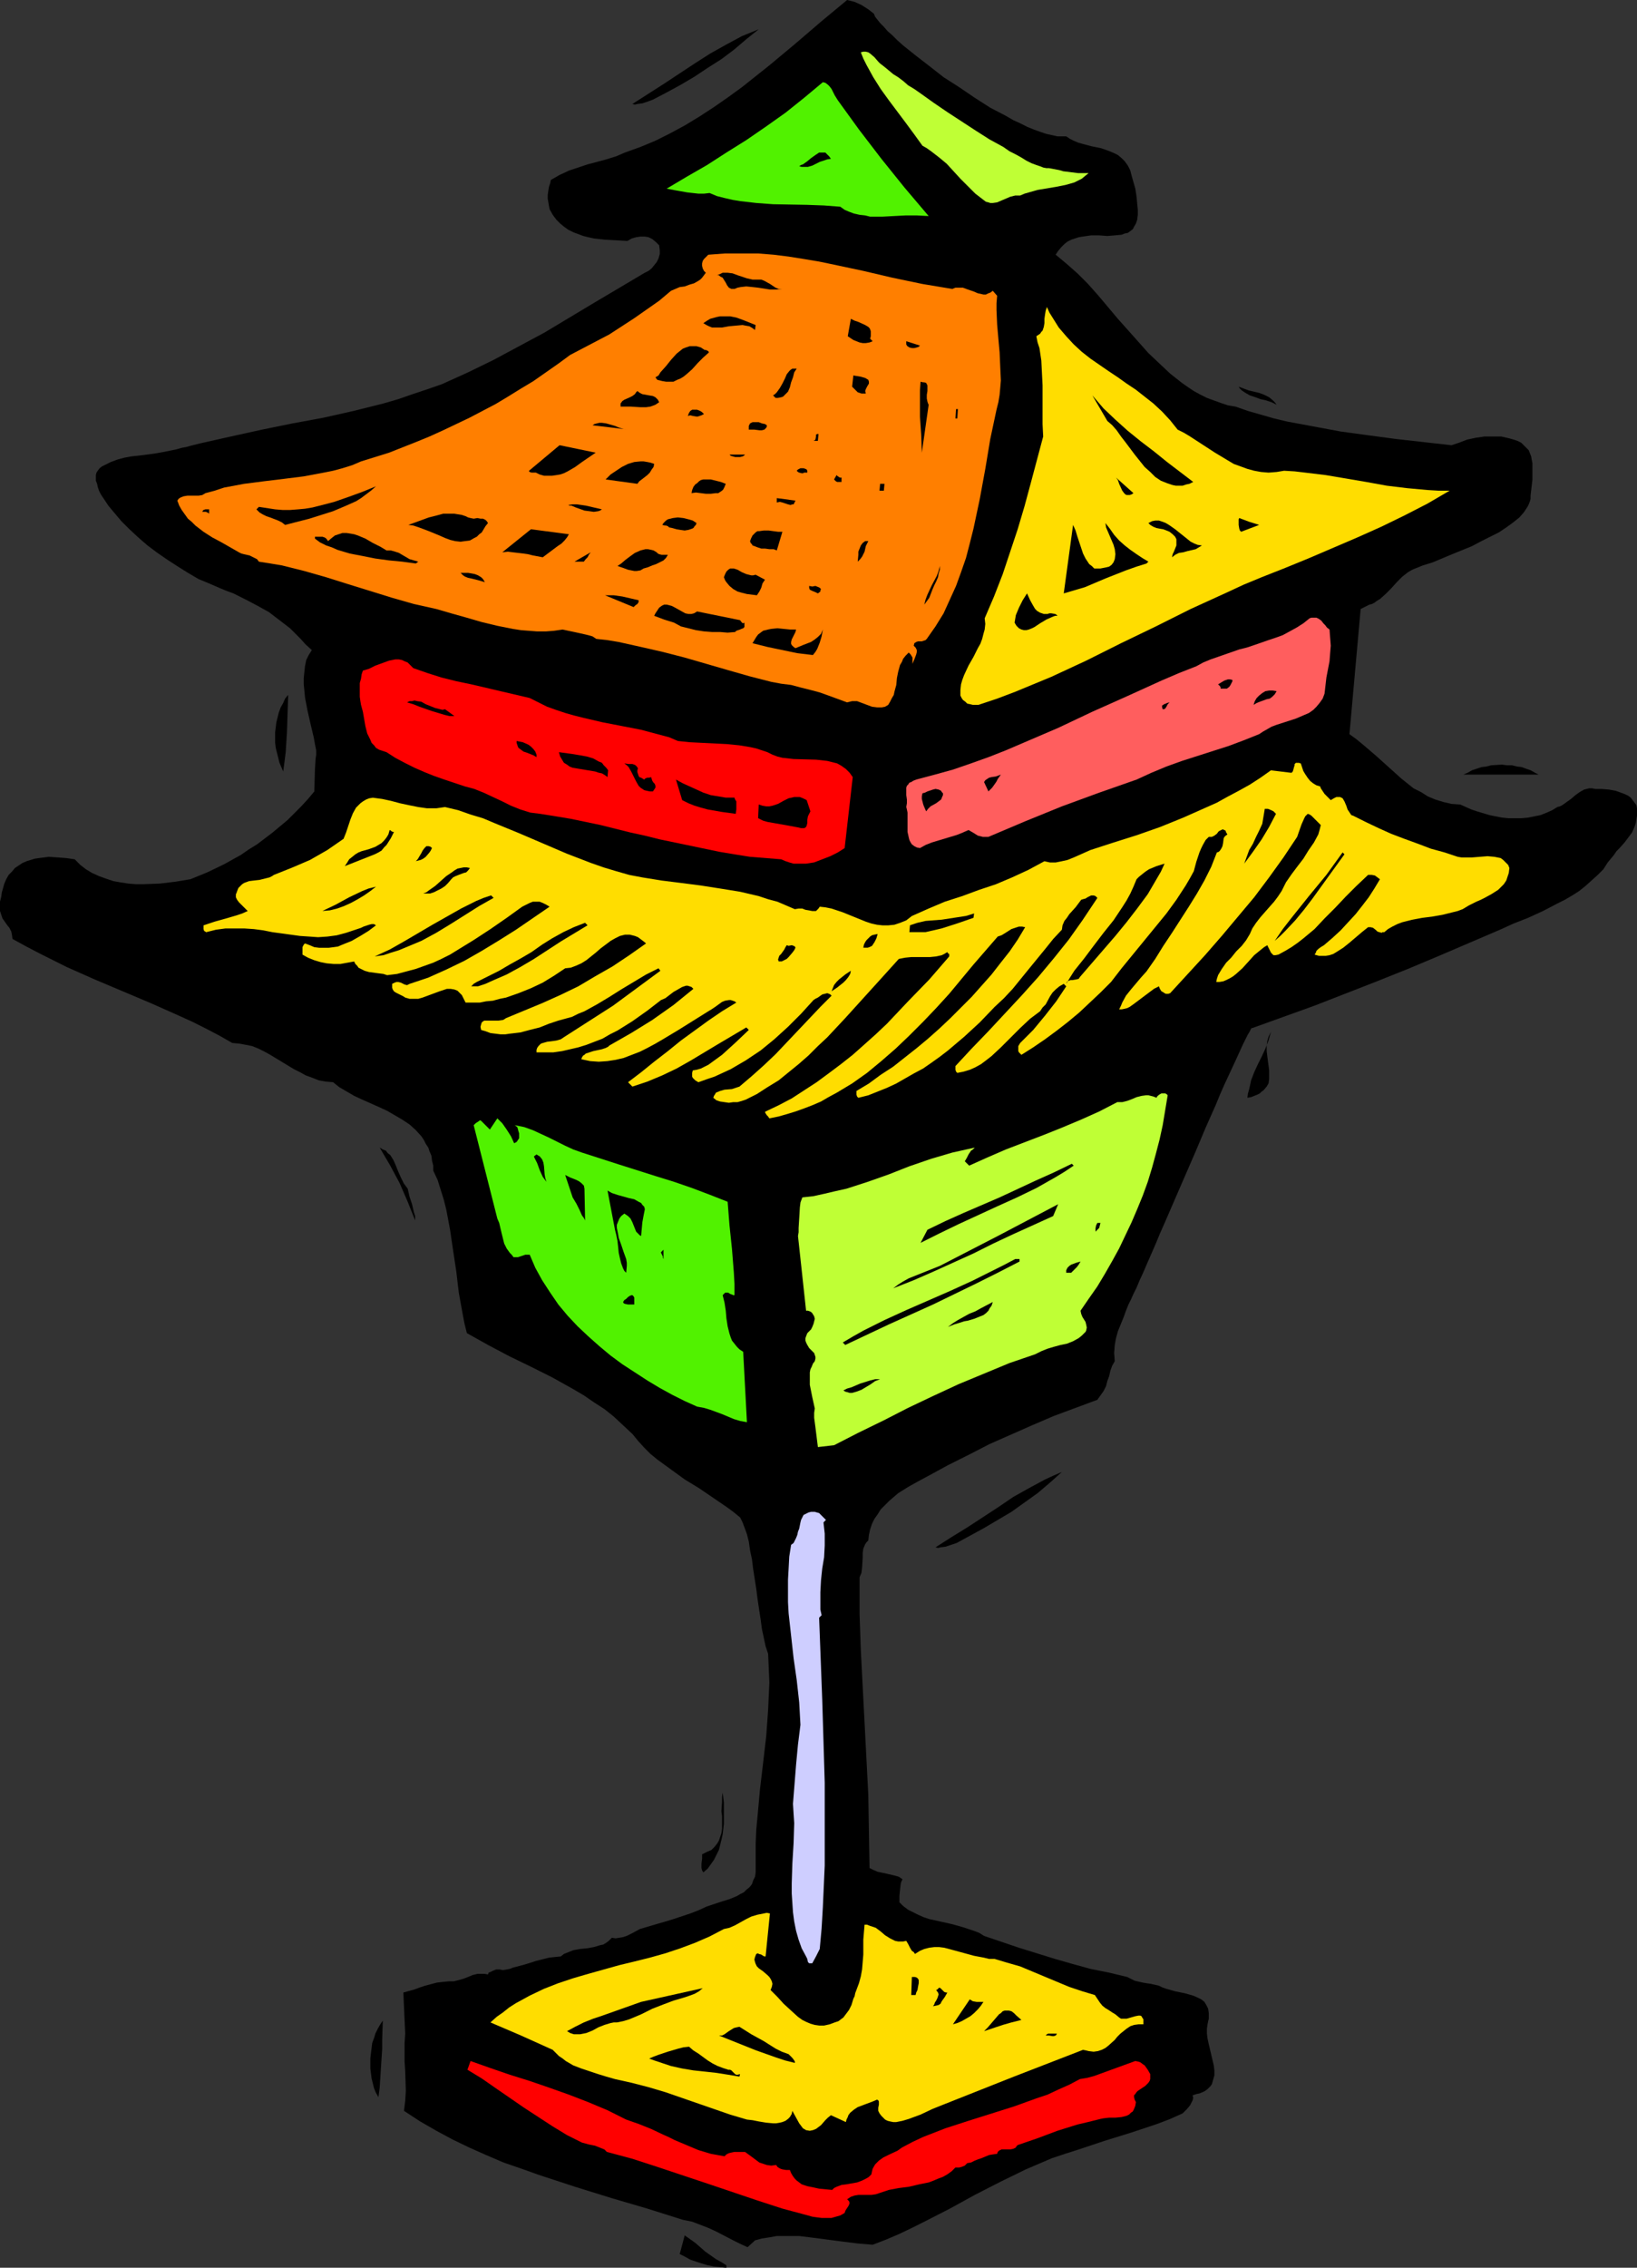 <?xml version="1.0" encoding="UTF-8" standalone="no"?>
<svg
   version="1.0"
   width="112.455mm"
   height="155.711mm"
   id="svg114"
   sodipodi:docname="Lamp - Japanese.wmf"
   xmlns:inkscape="http://www.inkscape.org/namespaces/inkscape"
   xmlns:sodipodi="http://sodipodi.sourceforge.net/DTD/sodipodi-0.dtd"
   xmlns="http://www.w3.org/2000/svg"
   xmlns:svg="http://www.w3.org/2000/svg">
  <rect width="100%" height="100%" fill="#333333" stroke="none"/>
  <sodipodi:namedview
     id="namedview114"
     pagecolor="#ffffff"
     bordercolor="#000000"
     borderopacity="0.25"
     inkscape:showpageshadow="2"
     inkscape:pageopacity="0.0"
     inkscape:pagecheckerboard="0"
     inkscape:deskcolor="#d1d1d1"
     inkscape:document-units="mm" />
  <defs
     id="defs1">
    <pattern
       id="WMFhbasepattern"
       patternUnits="userSpaceOnUse"
       width="6"
       height="6"
       x="0"
       y="0" />
  </defs>
  <path
     style="fill:#000000;fill-opacity:1;fill-rule:evenodd;stroke:none"
     d="m 276.833,35.388 0.97,0.646 0.97,0.485 1.131,0.485 1.131,0.323 2.424,0.646 2.424,0.485 2.263,0.808 1.131,0.485 0.97,0.485 0.97,0.808 0.808,0.808 0.808,1.131 0.646,1.293 0.323,1.293 0.323,1.131 0.646,2.262 0.323,2.101 0.162,1.778 0.162,1.616 v 1.293 l -0.162,1.293 -0.323,0.97 -0.485,0.808 -0.323,0.646 -0.646,0.485 -0.646,0.485 -0.808,0.162 -0.808,0.323 -1.778,0.162 -1.939,0.162 -2.101,-0.162 h -2.101 l -2.263,0.323 -0.97,0.162 -0.97,0.323 -0.97,0.323 -0.97,0.485 -0.808,0.646 -0.808,0.808 -0.808,0.97 -0.646,0.97 2.909,2.424 2.747,2.424 2.747,2.747 2.586,2.909 5.171,6.14 5.333,5.979 2.586,2.909 2.909,2.747 2.747,2.585 3.071,2.424 1.616,1.131 1.454,0.97 1.778,0.97 1.616,0.808 1.778,0.646 1.778,0.646 1.939,0.646 1.939,0.323 3.232,1.131 3.394,0.97 3.394,0.97 3.394,0.808 6.949,1.293 6.949,1.293 7.111,0.97 7.272,0.97 14.383,1.616 1.939,-0.646 2.101,-0.808 2.263,-0.485 2.263,-0.323 h 2.263 2.101 l 2.101,0.485 1.131,0.323 0.97,0.323 0.97,0.485 0.646,0.646 0.646,0.646 0.646,0.646 0.323,0.808 0.323,0.808 0.162,0.97 0.162,0.808 v 2.101 2.101 l -0.485,4.201 v 0.808 l -0.162,0.646 -0.323,0.808 -0.323,0.646 -0.97,1.454 -1.131,1.293 -1.616,1.293 -1.778,1.293 -1.939,1.293 -2.263,1.131 -2.263,1.131 -2.424,1.293 -5.171,2.101 -5.01,2.101 -2.586,0.808 -2.424,0.97 -0.646,0.323 -0.808,0.485 -1.454,1.131 -1.454,1.454 -1.454,1.616 -1.454,1.454 -1.454,1.293 -0.808,0.485 -0.646,0.485 -0.646,0.323 -0.646,0.162 -2.263,1.131 -2.909,32.48 1.778,1.293 1.778,1.454 3.394,2.909 3.232,2.909 3.232,2.909 1.616,1.293 1.616,1.293 1.939,0.97 1.778,1.131 1.939,0.808 2.101,0.646 2.101,0.485 2.263,0.162 1.454,0.646 1.454,0.646 1.454,0.485 1.616,0.485 1.616,0.485 1.616,0.323 1.616,0.323 1.616,0.162 h 1.778 1.616 l 1.778,-0.162 1.616,-0.323 1.616,-0.323 1.616,-0.646 1.454,-0.646 1.293,-0.808 0.646,-0.162 0.646,-0.323 1.131,-0.808 1.131,-0.808 1.131,-0.97 1.131,-0.808 1.131,-0.646 0.646,-0.162 0.646,-0.162 h 0.808 l 0.808,0.162 h 1.616 l 1.939,0.162 1.778,0.323 1.778,0.646 0.808,0.323 0.646,0.323 0.646,0.485 0.485,0.646 0.485,0.646 0.485,0.646 0.162,0.808 v 0.808 1.131 l -0.162,0.97 -0.162,0.97 -0.323,0.97 -0.646,1.454 -0.97,1.293 -0.97,1.293 -1.293,1.454 -0.808,0.808 -0.646,0.97 -0.808,0.97 -0.808,0.97 -1.131,1.778 -1.454,1.454 -1.616,1.454 -1.616,1.454 -1.616,1.293 -1.778,1.131 -1.939,1.131 -1.939,0.97 -3.717,1.939 -3.879,1.778 -3.717,1.454 -3.555,1.616 -7.919,3.393 -7.919,3.393 -8.08,3.393 -8.08,3.232 -16.161,6.302 -8.08,2.909 -8.08,2.909 h -0.162 l -0.162,0.162 -0.162,0.323 -0.162,0.323 -0.162,0.323 -0.323,0.485 -0.646,1.293 -0.646,1.293 -0.808,1.778 -0.808,1.778 -0.97,2.101 -1.131,2.424 -1.131,2.424 -1.131,2.585 -1.131,2.747 -1.293,2.909 -1.293,2.909 -2.586,6.14 -5.333,12.281 -2.586,5.979 -1.293,2.909 -1.131,2.747 -1.131,2.585 -1.131,2.585 -0.97,2.262 -0.97,2.101 -0.808,1.939 -0.808,1.616 -0.646,1.454 -0.646,1.293 -0.646,1.616 -0.646,1.778 -1.454,3.555 -0.485,1.778 -0.323,1.778 -0.162,2.101 0.162,2.101 -0.646,1.131 -0.485,1.293 -0.323,1.454 -0.485,1.293 -0.323,1.293 -0.646,1.293 -0.808,1.131 -0.808,1.131 -5.656,2.101 -5.656,2.101 -5.656,2.424 -5.495,2.424 -5.495,2.424 -5.333,2.747 -5.495,2.747 -5.333,2.909 -2.424,1.293 -2.586,1.454 -2.586,1.616 -2.263,1.939 -1.131,1.131 -1.131,1.131 -0.808,1.293 -0.808,1.131 -0.646,1.293 -0.485,1.454 -0.323,1.454 -0.162,1.454 -0.485,0.485 -0.323,0.485 -0.485,1.131 -0.162,1.131 v 1.293 l -0.162,2.585 -0.162,1.293 -0.485,1.131 v 9.534 l 0.323,9.372 0.97,18.745 0.485,9.372 0.485,9.372 0.162,9.534 0.162,9.534 0.97,0.485 1.131,0.485 2.263,0.485 2.101,0.485 1.131,0.323 0.97,0.646 -0.323,0.646 -0.162,0.646 -0.162,1.454 -0.162,1.616 v 1.616 l 0.97,0.97 1.293,0.97 1.293,0.646 1.293,0.646 1.454,0.646 1.454,0.485 5.818,1.293 2.909,0.808 1.454,0.485 1.454,0.485 1.293,0.485 1.293,0.808 9.05,3.07 4.687,1.454 4.687,1.454 4.525,1.293 4.687,1.293 4.848,0.97 4.687,1.131 0.97,0.485 0.97,0.485 2.101,0.485 0.97,0.162 1.131,0.162 2.101,0.485 0.97,0.485 0.97,0.323 2.263,0.646 2.424,0.485 2.263,0.646 1.131,0.485 0.97,0.485 0.808,0.646 0.485,0.808 0.485,0.97 0.162,1.131 v 0.646 0.808 l -0.162,0.646 -0.162,0.808 -0.162,1.131 v 1.293 l 0.162,1.293 0.323,1.454 0.646,2.747 0.646,2.747 0.162,1.293 v 1.293 l -0.323,1.131 -0.323,1.131 -0.323,0.485 -0.485,0.485 -0.323,0.323 -0.646,0.485 -0.646,0.323 -0.808,0.323 -0.808,0.162 -0.97,0.323 0.162,0.646 -0.162,0.646 -0.323,0.646 -0.323,0.646 -0.808,0.97 -1.131,1.131 -3.232,1.454 -3.394,1.293 -6.787,2.262 -6.787,2.101 -6.787,2.262 -3.555,1.131 -3.394,1.131 -3.394,1.454 -3.394,1.454 -6.626,3.232 -6.626,3.393 -6.464,3.555 -6.626,3.393 -3.232,1.616 -3.394,1.616 -3.394,1.454 -3.394,1.293 -3.879,-0.323 -3.879,-0.485 -3.717,-0.485 -3.717,-0.485 -3.879,-0.485 h -1.939 -1.939 -1.939 l -1.778,0.323 -2.101,0.323 -1.778,0.485 -1.939,1.778 -2.101,-0.97 -1.939,-0.97 -4.04,-2.101 -2.101,-0.97 -2.101,-0.808 -2.101,-0.808 -2.424,-0.485 -9.212,-2.909 -9.373,-2.747 -9.373,-2.909 -9.373,-3.07 -4.525,-1.616 -4.687,-1.616 -4.525,-1.939 -4.363,-1.939 -4.363,-2.101 -4.202,-2.262 -4.202,-2.424 -4.202,-2.747 0.323,-2.585 0.162,-2.585 -0.162,-5.171 -0.162,-2.424 v -2.424 -2.424 l 0.162,-2.424 -0.485,-10.665 2.909,-0.808 1.293,-0.485 1.454,-0.485 3.071,-0.808 1.454,-0.162 1.616,-0.162 h 1.293 l 1.293,-0.323 1.131,-0.323 1.293,-0.485 1.131,-0.485 1.293,-0.323 h 1.293 0.646 l 0.808,0.162 0.162,-0.485 0.485,-0.162 0.646,-0.323 0.808,-0.323 h 0.97 l 0.808,0.162 0.97,-0.162 0.808,-0.162 0.808,-0.323 3.071,-0.808 3.071,-0.97 3.232,-0.808 1.454,-0.162 1.616,-0.162 0.808,-0.646 0.808,-0.323 0.808,-0.323 0.808,-0.323 1.778,-0.323 1.778,-0.162 1.778,-0.323 1.616,-0.485 0.808,-0.162 0.808,-0.485 0.646,-0.485 0.808,-0.808 0.97,0.162 0.97,-0.162 0.97,-0.162 0.97,-0.323 1.616,-0.808 1.778,-0.97 4.363,-1.293 2.262,-0.646 2.101,-0.646 4.363,-1.454 2.101,-0.808 2.101,-0.97 1.939,-0.646 0.97,-0.323 0.97,-0.323 2.101,-0.646 1.939,-0.808 0.808,-0.485 0.97,-0.485 0.646,-0.646 0.808,-0.646 0.646,-0.808 0.323,-0.97 0.485,-0.97 0.162,-1.131 v -3.717 -3.717 l 0.162,-3.717 0.323,-3.393 0.646,-7.11 0.808,-6.787 0.808,-6.948 0.485,-6.787 0.162,-3.555 0.162,-3.555 -0.162,-3.717 -0.162,-3.717 -0.646,-1.939 -0.485,-2.262 -0.485,-2.262 -0.323,-2.424 -0.808,-5.333 -0.323,-2.585 -0.808,-5.171 -0.323,-2.585 -0.485,-2.262 -0.323,-2.262 -0.485,-1.939 -0.646,-1.778 -0.485,-1.293 -0.323,-0.646 -0.323,-0.646 -1.778,-1.454 -1.778,-1.293 -3.555,-2.424 -3.555,-2.424 -3.717,-2.262 -3.555,-2.585 -1.778,-1.293 -1.778,-1.293 -1.778,-1.454 -1.616,-1.616 -1.616,-1.778 -1.454,-1.778 -2.424,-2.262 -2.424,-2.262 -2.424,-1.939 -2.747,-1.778 -2.586,-1.778 -2.747,-1.616 -5.495,-3.07 -5.495,-2.747 -5.656,-2.747 -5.495,-2.909 -5.495,-3.07 -0.646,-2.585 -0.485,-2.585 -0.97,-5.333 -0.646,-5.494 -0.808,-5.332 -0.808,-5.494 -0.97,-5.171 -0.646,-2.585 -0.808,-2.585 -0.808,-2.585 -1.131,-2.424 v -1.293 l -0.323,-1.293 -0.162,-1.293 -0.485,-1.131 -0.323,-0.97 -0.646,-0.97 -0.485,-0.97 -0.646,-0.97 -1.454,-1.616 -1.616,-1.454 -1.939,-1.293 -1.939,-1.131 -1.939,-1.131 -2.101,-0.97 -4.363,-1.939 -2.101,-0.97 -1.939,-1.131 -1.939,-1.131 -1.616,-1.293 -1.939,-0.162 -1.778,-0.323 -1.616,-0.646 -1.778,-0.646 -1.454,-0.808 -1.616,-0.808 -6.141,-3.717 -1.454,-0.808 -1.616,-0.808 -1.616,-0.646 -1.616,-0.323 -1.778,-0.323 -1.778,-0.162 -3.394,-1.939 -3.394,-1.778 -3.555,-1.778 -3.555,-1.616 -7.272,-3.232 -14.545,-6.14 -7.272,-3.232 -3.555,-1.778 -3.555,-1.778 -3.394,-1.778 -3.555,-1.939 -0.162,-1.131 -0.162,-0.808 L 2.424,240.771 1.778,239.963 0.646,238.347 0.323,237.377 0,236.408 v -1.293 -1.131 l 0.323,-1.293 0.162,-1.131 0.646,-2.262 0.485,-1.131 0.646,-1.131 0.808,-0.808 0.808,-0.97 0.97,-0.646 0.97,-0.646 1.131,-0.485 2.101,-0.646 1.131,-0.162 2.424,-0.323 2.262,0.162 2.262,0.162 2.262,0.323 1.454,1.454 1.454,1.131 1.616,0.97 1.778,0.808 1.778,0.646 1.939,0.646 1.778,0.323 2.101,0.323 1.939,0.162 h 2.101 l 4.202,-0.162 4.04,-0.485 3.879,-0.646 4.363,-1.778 4.363,-2.101 4.363,-2.424 2.101,-1.454 2.101,-1.293 4.04,-3.07 1.939,-1.616 1.939,-1.616 1.778,-1.778 1.778,-1.778 1.778,-1.939 1.616,-1.939 0.162,-5.656 0.162,-2.747 0.162,-1.131 v -1.131 l -0.323,-1.616 -0.323,-1.778 -0.808,-3.393 -0.808,-3.555 -0.646,-3.393 -0.162,-1.778 -0.162,-1.616 v -1.616 l 0.162,-1.616 0.162,-1.454 0.323,-1.616 0.646,-1.293 0.808,-1.293 -1.616,-1.454 -1.293,-1.454 -1.454,-1.454 -1.293,-1.293 -2.747,-2.101 -2.747,-2.101 -2.909,-1.616 -3.071,-1.616 -1.616,-0.808 -1.616,-0.808 -1.778,-0.646 -1.939,-0.808 -2.586,-1.131 -2.747,-1.131 -2.747,-1.616 -2.586,-1.616 -2.747,-1.778 -2.586,-1.778 -2.586,-1.939 -2.424,-2.101 -2.262,-2.101 -2.101,-2.101 -1.778,-2.101 -1.616,-1.939 -1.293,-1.939 -0.646,-0.97 -0.485,-0.97 -0.323,-0.97 -0.162,-0.808 -0.323,-0.808 v -0.808 -0.646 l 0.162,-0.646 0.323,-0.485 0.485,-0.646 0.646,-0.485 0.646,-0.323 1.616,-0.808 1.778,-0.646 1.778,-0.485 1.778,-0.323 1.454,-0.162 1.454,-0.162 1.293,-0.162 1.131,-0.162 1.131,-0.162 1.778,-0.323 1.616,-0.323 1.616,-0.323 1.778,-0.485 0.97,-0.162 1.131,-0.323 1.293,-0.323 1.293,-0.323 7.919,-1.778 8.08,-1.778 7.919,-1.616 7.919,-1.454 7.919,-1.778 7.757,-1.939 3.879,-1.131 3.717,-1.293 3.879,-1.293 3.717,-1.293 6.787,-3.07 6.626,-3.232 6.626,-3.555 6.626,-3.555 6.464,-3.878 6.464,-3.878 13.09,-7.756 0.97,-0.485 0.808,-0.646 0.646,-0.808 0.646,-0.808 0.485,-0.97 0.323,-1.131 v -0.97 l -0.162,-1.293 -0.808,-0.808 -0.97,-0.808 -0.97,-0.485 -0.97,-0.162 h -1.131 l -1.131,0.162 -1.131,0.323 -1.131,0.646 -2.909,-0.162 -2.909,-0.162 -2.909,-0.323 -1.454,-0.323 -1.293,-0.323 -1.293,-0.485 -1.293,-0.485 -1.293,-0.646 -1.131,-0.808 -0.97,-0.808 -0.97,-0.97 -0.97,-1.293 -0.808,-1.454 -0.162,-0.808 -0.162,-0.97 -0.162,-0.97 V 50.578 l 0.162,-1.131 0.162,-0.97 0.323,-0.97 0.162,-0.808 2.263,-1.293 2.424,-1.131 2.424,-0.808 2.424,-0.808 2.424,-0.646 2.424,-0.646 2.586,-0.808 2.263,-0.97 4.04,-1.454 3.879,-1.616 3.879,-1.939 3.879,-2.101 3.717,-2.262 3.717,-2.424 3.717,-2.585 3.555,-2.585 7.111,-5.656 6.787,-5.656 6.787,-5.817 L 219.947,0 l 1.939,0.485 1.778,0.808 1.778,1.131 1.454,1.131 0.323,0.808 0.646,0.808 0.646,0.808 0.97,0.97 0.97,1.131 1.293,1.131 1.293,1.293 1.454,1.293 1.616,1.293 1.616,1.293 3.555,2.747 3.717,2.909 4.04,2.585 4.04,2.747 4.04,2.585 4.04,2.101 1.939,1.131 1.778,0.808 1.939,0.97 1.616,0.646 1.778,0.646 1.454,0.485 1.454,0.323 1.454,0.323 h 1.131 z"
     id="path1" />
  <path
     style="fill:#bfff35;fill-opacity:1;fill-rule:evenodd;stroke:none"
     d="m 272.308,43.63 2.586,0.485 0.646,0.162 0.485,0.162 1.293,0.162 1.293,0.162 1.293,0.162 h 1.293 1.454 l -0.808,0.646 -0.97,0.808 -0.97,0.485 -0.97,0.485 -2.263,0.646 -2.424,0.485 -4.848,0.808 -2.263,0.646 -1.131,0.323 -1.131,0.485 h -1.293 l -1.293,0.323 -1.131,0.485 -1.131,0.485 -1.131,0.485 -1.131,0.162 h -0.646 l -0.485,-0.162 -0.646,-0.162 -0.646,-0.485 -2.101,-1.616 -1.939,-1.939 -1.939,-1.939 -1.778,-1.939 -1.778,-1.939 -1.939,-1.616 -2.101,-1.616 -1.131,-0.808 -1.131,-0.646 -2.101,-2.909 -2.263,-3.07 -4.363,-5.817 -2.101,-2.909 -1.939,-3.07 -1.778,-3.232 -0.808,-1.616 -0.646,-1.616 0.646,-0.162 h 0.646 l 0.646,0.162 0.485,0.323 1.131,0.97 0.97,1.131 0.485,0.485 0.646,0.485 0.808,0.646 0.97,0.808 0.97,0.808 1.293,0.808 1.293,0.97 1.293,1.131 1.616,0.97 1.616,1.131 3.394,2.424 3.555,2.424 3.717,2.424 3.717,2.424 3.555,2.262 3.555,1.939 1.616,1.131 1.616,0.808 1.454,0.808 1.293,0.808 1.293,0.646 1.293,0.485 0.97,0.323 0.808,0.323 0.808,0.162 z"
     id="path2" />
  <path
     style="fill:#51f200;fill-opacity:1;fill-rule:evenodd;stroke:none"
     d="m 217.523,26.016 5.495,7.595 5.818,7.595 5.979,7.433 6.303,7.433 -3.071,-0.162 h -2.909 l -6.141,0.323 h -3.071 l -1.293,-0.323 -1.454,-0.162 -1.454,-0.323 -1.293,-0.485 -1.131,-0.485 -1.131,-0.808 -4.202,-0.323 -4.363,-0.162 -8.888,-0.162 -4.363,-0.323 -4.202,-0.485 -1.939,-0.323 -2.101,-0.485 -1.939,-0.485 -1.939,-0.808 -1.454,0.162 h -1.454 l -1.454,-0.162 -1.454,-0.162 -2.747,-0.485 -2.586,-0.485 5.171,-3.07 5.333,-3.07 5.01,-3.232 5.171,-3.232 5.171,-3.555 5.01,-3.555 4.848,-3.878 4.848,-4.04 0.646,0.162 0.646,0.485 0.485,0.485 0.485,0.646 0.808,1.616 z"
     id="path3" />
  <path
     style="fill:#000000;fill-opacity:1;fill-rule:evenodd;stroke:none"
     d="m 215.745,41.206 -0.97,0.162 -0.97,0.323 -0.97,0.323 -0.97,0.485 -0.97,0.485 -1.131,0.323 h -1.131 -0.485 l -0.646,-0.162 0.485,-0.323 0.485,-0.162 1.131,-0.808 0.97,-0.808 1.131,-0.808 0.97,-0.646 h 0.485 0.646 0.485 l 0.485,0.485 0.485,0.485 z"
     id="path4" />
  <path
     style="fill:#ff7f00;fill-opacity:1;fill-rule:evenodd;stroke:none"
     d="m 247.259,74.978 0.808,-0.323 h 0.485 0.808 0.646 l 1.293,0.485 1.454,0.485 1.131,0.485 1.454,0.323 h 0.646 l 0.646,-0.323 0.485,-0.162 0.646,-0.485 1.131,1.293 -0.162,1.939 v 1.778 l 0.162,3.717 0.323,3.717 0.323,3.555 0.162,3.717 0.162,3.555 -0.162,1.939 -0.162,1.778 -0.323,1.939 -0.485,1.939 -1.616,7.595 -1.293,7.756 -1.454,7.918 -1.616,7.595 -0.97,3.878 -0.97,3.717 -1.293,3.717 -1.293,3.555 -1.616,3.555 -1.616,3.555 -2.101,3.393 -2.263,3.232 -0.323,0.323 -0.485,0.162 -0.485,0.162 h -0.97 l -0.485,0.162 -0.485,0.323 -0.162,0.646 0.485,0.485 0.323,0.646 v 0.485 l -0.162,0.646 -0.485,1.293 -0.485,1.131 v -0.808 -0.808 l -0.485,-0.808 -0.485,-0.485 -0.808,0.808 -0.646,0.808 -0.323,0.808 -0.485,0.808 -0.485,1.778 -0.323,1.616 -0.162,1.778 -0.485,1.778 -0.162,0.808 -0.485,0.808 -0.485,0.97 -0.485,0.808 -0.808,0.485 -0.808,0.162 h -0.646 -0.646 l -1.293,-0.162 -1.293,-0.485 -1.293,-0.485 -1.293,-0.485 h -0.646 -0.646 l -0.646,0.162 -0.646,0.162 -4.848,-1.778 -2.263,-0.808 -2.424,-0.646 -2.586,-0.646 -2.424,-0.646 -2.586,-0.323 -2.586,-0.485 -5.656,-1.454 -5.656,-1.616 -11.151,-3.232 -5.656,-1.454 -5.656,-1.293 -5.818,-1.293 -2.909,-0.485 -2.909,-0.323 -0.97,-0.646 -1.131,-0.323 -2.101,-0.485 -2.263,-0.485 -2.263,-0.485 -2.263,0.323 -2.101,0.162 h -2.263 l -2.101,-0.162 -2.101,-0.162 -2.101,-0.323 -4.04,-0.808 -4.04,-0.97 -3.879,-1.131 -4.04,-1.131 -3.879,-1.131 -2.909,-0.646 -2.909,-0.646 -5.656,-1.616 -11.474,-3.555 -5.656,-1.778 -5.656,-1.616 -5.818,-1.454 -2.909,-0.485 -3.071,-0.485 -0.485,-0.646 -0.646,-0.323 -0.646,-0.323 -0.646,-0.323 -1.454,-0.323 -0.646,-0.162 -0.646,-0.323 -2.262,-1.293 -2.262,-1.293 -2.424,-1.293 -2.262,-1.454 -2.101,-1.616 -0.97,-0.97 -0.97,-0.808 -0.808,-1.131 -0.808,-1.131 -0.646,-1.131 -0.485,-1.293 0.323,-0.485 0.485,-0.323 0.808,-0.323 0.97,-0.162 h 2.909 l 0.97,-0.162 0.808,-0.485 2.424,-0.646 2.424,-0.808 2.586,-0.485 2.586,-0.485 5.01,-0.646 5.333,-0.646 5.171,-0.646 5.171,-0.97 2.424,-0.485 2.424,-0.646 2.586,-0.808 2.262,-0.97 7.272,-2.262 6.949,-2.747 3.555,-1.454 3.555,-1.616 3.394,-1.616 3.394,-1.616 3.394,-1.778 3.394,-1.778 3.232,-1.939 3.394,-2.101 3.232,-1.939 3.232,-2.262 3.232,-2.262 3.071,-2.262 3.394,-1.778 3.394,-1.778 3.394,-1.778 3.232,-2.101 3.232,-2.101 3.232,-2.262 3.232,-2.262 3.071,-2.585 1.131,-0.485 1.131,-0.485 1.293,-0.162 1.293,-0.485 1.131,-0.323 1.131,-0.646 0.485,-0.323 0.485,-0.485 0.485,-0.646 0.485,-0.646 -0.485,-0.485 -0.323,-0.646 -0.162,-0.646 v -0.646 l 0.162,-0.646 0.323,-0.485 0.646,-0.646 0.485,-0.485 4.363,-0.323 h 4.363 4.202 l 4.04,0.323 3.879,0.485 4.04,0.646 3.879,0.646 3.879,0.808 7.596,1.616 7.596,1.778 7.757,1.616 3.879,0.646 3.879,0.646 z"
     id="path5" />
  <path
     style="fill:#000000;fill-opacity:1;fill-rule:evenodd;stroke:none"
     d="m 203.14,74.978 -1.616,0.162 h -1.616 l -3.071,-0.485 -1.454,-0.162 -1.616,-0.162 -1.454,0.162 -0.808,0.162 -0.808,0.323 h -0.323 -0.485 l -0.646,-0.323 -0.485,-0.646 -0.323,-0.646 -0.808,-1.293 -0.646,-0.323 -0.323,-0.323 h -0.485 l 0.808,-0.323 0.646,-0.323 h 0.646 0.646 l 1.293,0.162 1.293,0.485 2.424,0.808 1.454,0.323 h 0.646 0.646 0.97 l 0.808,0.323 1.454,0.808 1.454,0.97 0.808,0.323 h 0.97 z"
     id="path6" />
  <path
     style="fill:#ffdd00;fill-opacity:1;fill-rule:evenodd;stroke:none"
     d="m 305.761,111.498 1.616,0.808 1.616,0.97 3.232,2.101 3.232,2.101 3.232,1.939 1.616,0.97 1.778,0.646 1.778,0.646 1.778,0.485 1.778,0.323 1.939,0.162 2.101,-0.162 1.939,-0.323 2.747,0.162 2.747,0.323 5.333,0.646 10.504,1.778 5.333,0.97 5.333,0.646 5.333,0.485 2.747,0.162 h 2.909 l -5.818,3.393 -5.979,3.07 -5.979,2.909 -6.141,2.747 -12.444,5.333 -6.303,2.585 -6.141,2.424 -4.687,1.939 -4.525,2.101 -9.212,4.201 -9.05,4.525 -9.05,4.363 -9.05,4.525 -9.05,4.201 -4.687,1.939 -4.687,1.939 -4.687,1.778 -4.848,1.616 h -0.646 -0.808 l -0.646,-0.162 -0.808,-0.162 -0.485,-0.485 -0.646,-0.485 -0.323,-0.485 -0.323,-0.646 v -1.454 l 0.162,-1.454 0.323,-1.131 0.485,-1.293 1.131,-2.424 1.293,-2.262 1.131,-2.262 0.646,-1.131 0.485,-1.293 0.323,-1.293 0.323,-1.131 0.162,-1.454 -0.162,-1.454 2.424,-5.656 2.263,-5.817 1.939,-5.817 1.939,-5.817 1.778,-5.979 1.616,-5.979 3.232,-12.119 -0.162,-3.232 V 100.025 l -0.162,-3.232 -0.162,-3.232 -0.485,-3.232 -0.485,-1.454 -0.323,-1.616 0.485,-0.323 0.485,-0.323 0.323,-0.485 0.323,-0.323 0.323,-0.97 0.162,-0.97 v -1.131 l 0.162,-1.131 0.162,-0.97 0.323,-0.97 0.646,1.454 0.808,1.293 1.616,2.585 1.939,2.262 1.939,2.101 2.101,1.939 2.263,1.778 4.687,3.232 2.424,1.616 2.263,1.616 2.424,1.616 2.262,1.778 2.263,1.778 2.263,2.101 2.101,2.262 z"
     id="path7" />
  <path
     style="fill:#000000;fill-opacity:1;fill-rule:evenodd;stroke:none"
     d="m 196.029,85.643 -0.646,-0.485 -0.808,-0.485 -0.97,-0.162 -0.808,-0.162 -1.778,0.162 -1.778,0.162 -1.778,0.323 h -1.778 -0.808 l -0.808,-0.323 -0.646,-0.323 -0.808,-0.485 0.97,-0.646 0.808,-0.485 1.778,-0.485 0.808,-0.162 h 0.808 1.778 l 1.616,0.323 1.778,0.646 3.232,1.293 z"
     id="path8" />
  <path
     style="fill:#000000;fill-opacity:1;fill-rule:evenodd;stroke:none"
     d="m 225.927,87.906 0.646,0.646 -0.808,0.323 -0.97,0.162 h -0.808 l -0.808,-0.162 -0.808,-0.323 -0.808,-0.323 -1.454,-0.97 0.808,-4.525 0.97,0.485 0.97,0.323 1.778,0.808 0.808,0.485 0.323,0.323 0.162,0.323 0.162,0.485 v 0.646 0.646 z"
     id="path9" />
  <path
     style="fill:#000000;fill-opacity:1;fill-rule:evenodd;stroke:none"
     d="m 238.855,89.683 -0.323,0.323 -0.485,0.162 -0.646,0.162 h -0.646 l -0.646,-0.162 -0.485,-0.323 -0.162,-0.162 -0.162,-0.323 v -0.323 -0.485 z"
     id="path10" />
  <path
     style="fill:#000000;fill-opacity:1;fill-rule:evenodd;stroke:none"
     d="m 184.07,91.461 -1.454,1.293 -1.454,1.454 -1.454,1.616 -1.454,1.293 -0.808,0.646 -0.808,0.485 -0.808,0.323 -0.97,0.485 h -0.808 -1.131 l -0.97,-0.162 -1.293,-0.323 v 0 l -0.485,-0.646 0.808,-0.485 0.485,-0.808 1.454,-1.616 1.293,-1.616 1.454,-1.616 0.808,-0.646 0.808,-0.646 0.808,-0.323 0.97,-0.323 h 0.808 0.97 l 1.131,0.323 0.97,0.646 h 0.323 l 0.323,0.162 0.323,0.162 z"
     id="path11" />
  <path
     style="fill:#000000;fill-opacity:1;fill-rule:evenodd;stroke:none"
     d="m 206.857,95.662 -0.646,0.97 -0.323,1.293 -0.485,1.293 -0.323,1.293 -0.485,1.131 -0.485,0.485 -0.323,0.323 -0.485,0.485 -0.485,0.162 -0.808,0.162 h -0.646 l -0.646,-0.646 0.485,-0.323 0.485,-0.485 0.808,-1.131 0.646,-1.131 0.646,-1.293 0.485,-1.131 0.646,-0.808 0.323,-0.323 0.485,-0.323 h 0.485 z"
     id="path12" />
  <path
     style="fill:#000000;fill-opacity:1;fill-rule:evenodd;stroke:none"
     d="m 225.442,98.571 0.162,0.485 v 0.485 l -0.485,0.808 -0.323,0.646 -0.162,0.485 0.162,0.646 h -0.646 -0.485 l -0.485,-0.162 -0.485,-0.162 -0.646,-0.646 -0.808,-0.808 0.323,-2.909 0.97,0.162 0.97,0.162 1.131,0.323 0.808,0.485 z"
     id="path13" />
  <path
     style="fill:#000000;fill-opacity:1;fill-rule:evenodd;stroke:none"
     d="m 241.118,105.034 -1.778,12.443 -0.162,-4.686 -0.323,-4.686 v -4.525 -2.262 l 0.162,-2.262 0.646,0.162 h 0.323 l 0.485,0.162 0.162,0.323 0.162,0.323 v 0.485 0.97 l -0.162,0.97 v 0.97 l 0.162,0.808 0.162,0.485 z"
     id="path14" />
  <path
     style="fill:#000000;fill-opacity:1;fill-rule:evenodd;stroke:none"
     d="m 331.456,105.034 -1.293,-0.646 -1.454,-0.485 -1.454,-0.323 -1.293,-0.485 -1.454,-0.485 -1.131,-0.646 -0.97,-0.646 -0.485,-0.485 -0.323,-0.485 1.293,0.485 1.293,0.485 2.747,0.646 1.293,0.485 1.293,0.646 0.97,0.808 0.485,0.485 z"
     id="path15" />
  <path
     style="fill:#000000;fill-opacity:1;fill-rule:evenodd;stroke:none"
     d="m 171.142,104.388 -0.97,0.646 -1.293,0.485 -1.131,0.162 h -1.454 l -2.586,-0.162 h -1.293 -1.293 v -0.323 -0.485 l 0.485,-0.646 0.485,-0.323 1.454,-0.646 0.646,-0.323 0.646,-0.485 0.323,-0.485 0.323,-0.323 0.646,0.485 0.646,0.323 1.778,0.323 0.97,0.162 0.646,0.323 0.646,0.646 0.162,0.323 z"
     id="path16" />
  <path
     style="fill:#000000;fill-opacity:1;fill-rule:evenodd;stroke:none"
     d="m 309.801,125.072 -0.97,0.485 -0.808,0.162 -0.97,0.323 h -0.808 -0.97 l -0.808,-0.162 -1.454,-0.485 -1.616,-0.646 -1.454,-0.97 -1.293,-1.293 -1.454,-1.293 -1.293,-1.616 -1.293,-1.616 -2.424,-3.232 -1.131,-1.454 -1.131,-1.616 -1.131,-1.293 -1.293,-1.131 -3.879,-6.625 2.909,3.393 3.071,2.909 3.232,2.909 3.394,2.747 3.394,2.585 3.394,2.747 z"
     id="path17" />
  <path
     style="fill:#000000;fill-opacity:1;fill-rule:evenodd;stroke:none"
     d="m 182.778,107.458 -0.646,0.323 -0.485,0.162 -0.485,0.162 h -0.323 l -0.97,-0.162 -0.646,-0.162 -0.646,0.162 0.323,-0.808 0.323,-0.485 0.485,-0.323 h 0.646 0.646 l 0.808,0.323 0.485,0.323 z"
     id="path18" />
  <path
     style="fill:#000000;fill-opacity:1;fill-rule:evenodd;stroke:none"
     d="m 248.228,106.165 h 0.485 l -0.162,2.424 h -0.485 z"
     id="path19" />
  <path
     style="fill:#000000;fill-opacity:1;fill-rule:evenodd;stroke:none"
     d="m 163.223,111.498 -9.373,-1.131 0.485,-0.323 0.646,-0.162 0.646,-0.162 h 0.646 l 1.131,0.162 1.131,0.323 1.131,0.323 1.131,0.485 1.131,0.323 z"
     id="path20" />
  <path
     style="fill:#000000;fill-opacity:1;fill-rule:evenodd;stroke:none"
     d="m 199.1,110.367 v 0.323 l -0.162,0.323 -0.485,0.485 -0.646,0.162 h -0.646 l -1.293,-0.162 h -0.808 -0.646 v -0.485 -0.485 l 0.162,-0.323 0.162,-0.323 0.323,-0.162 0.323,-0.162 h 0.808 0.808 l 0.808,0.323 0.808,0.162 z"
     id="path21" />
  <path
     style="fill:#000000;fill-opacity:1;fill-rule:evenodd;stroke:none"
     d="m 212.352,114.407 h -1.131 l 0.323,-0.162 0.162,-0.162 0.162,-0.808 v -0.162 -0.323 l 0.323,-0.162 h 0.323 z"
     id="path22" />
  <path
     style="fill:#000000;fill-opacity:1;fill-rule:evenodd;stroke:none"
     d="m 154.658,117.477 -3.555,2.424 -1.778,1.293 -1.939,1.131 -0.97,0.485 -0.97,0.323 -0.97,0.162 -1.131,0.162 h -0.97 -1.131 l -1.131,-0.323 -0.97,-0.485 h -1.131 l -0.485,-0.162 -0.162,-0.162 v -0.162 l 7.919,-6.625 z"
     id="path23" />
  <path
     style="fill:#000000;fill-opacity:1;fill-rule:evenodd;stroke:none"
     d="m 193.444,117.962 -0.323,0.323 -0.323,0.162 -0.646,0.162 h -1.293 l -1.131,-0.323 -0.323,-0.323 z"
     id="path24" />
  <path
     style="fill:#000000;fill-opacity:1;fill-rule:evenodd;stroke:none"
     d="m 169.849,120.385 -0.162,0.808 -0.485,0.646 -0.485,0.808 -0.646,0.646 -1.454,1.131 -0.646,0.485 -0.485,0.646 -8.242,-1.131 1.293,-1.293 1.454,-0.97 1.454,-0.97 1.616,-0.808 1.616,-0.485 1.616,-0.162 h 0.808 l 0.97,0.162 0.808,0.162 z"
     id="path25" />
  <path
     style="fill:#000000;fill-opacity:1;fill-rule:evenodd;stroke:none"
     d="m 209.604,122.163 v 0.485 0 h -0.808 l -0.323,0.162 h -0.323 l -0.646,-0.162 -0.323,-0.162 -0.323,-0.323 0.323,-0.323 0.323,-0.162 0.323,-0.162 h 0.485 0.323 l 0.485,0.162 0.323,0.162 z"
     id="path26" />
  <path
     style="fill:#000000;fill-opacity:1;fill-rule:evenodd;stroke:none"
     d="m 218.493,123.94 v 1.131 h -0.646 -0.485 l -0.323,-0.162 -0.162,-0.162 -0.323,-0.323 0.646,-1.131 0.323,0.323 0.323,0.162 0.162,0.162 z"
     id="path27" />
  <path
     style="fill:#000000;fill-opacity:1;fill-rule:evenodd;stroke:none"
     d="m 188.434,125.556 -0.323,0.808 -0.323,0.646 -0.323,0.323 -0.485,0.323 -0.485,0.323 h -0.646 l -1.293,0.162 h -1.293 l -1.293,-0.162 -1.293,-0.162 -1.131,0.162 0.162,-0.808 0.323,-0.808 0.485,-0.646 0.485,-0.323 0.485,-0.485 0.485,-0.323 0.646,-0.162 h 0.485 1.454 l 1.293,0.323 1.293,0.323 z"
     id="path28" />
  <path
     style="fill:#000000;fill-opacity:1;fill-rule:evenodd;stroke:none"
     d="m 294.286,127.98 -0.485,0.323 -0.485,0.162 h -0.485 -0.323 l -0.323,-0.162 -0.323,-0.323 -0.485,-0.646 -0.808,-1.778 -0.323,-0.97 -0.485,-0.646 z"
     id="path29" />
  <path
     style="fill:#000000;fill-opacity:1;fill-rule:evenodd;stroke:none"
     d="m 229.482,127.334 h -1.131 l 0.162,-1.778 h 1.131 z"
     id="path30" />
  <path
     style="fill:#000000;fill-opacity:1;fill-rule:evenodd;stroke:none"
     d="m 97.611,126.203 -1.293,1.131 -1.293,0.97 -1.293,0.97 -1.293,0.808 -2.909,1.293 -3.071,1.293 -3.071,0.97 -3.071,0.97 -6.303,1.616 -0.808,-0.646 -0.97,-0.485 -2.101,-0.808 -0.97,-0.323 -0.97,-0.485 -0.808,-0.485 -0.808,-0.808 0.646,-0.646 2.101,0.323 2.101,0.323 1.939,0.162 h 1.939 l 2.101,-0.162 1.778,-0.162 1.939,-0.323 1.939,-0.485 3.717,-0.97 3.717,-1.293 3.555,-1.293 z"
     id="path31" />
  <path
     style="fill:#000000;fill-opacity:1;fill-rule:evenodd;stroke:none"
     d="m 206.534,129.919 -0.162,0.323 -0.162,0.323 -0.162,0.323 h -0.323 l -0.485,0.162 -0.646,-0.162 -1.454,-0.485 -0.646,-0.162 -0.808,0.162 v -1.131 z"
     id="path32" />
  <path
     style="fill:#000000;fill-opacity:1;fill-rule:evenodd;stroke:none"
     d="m 156.274,132.182 -0.485,0.323 -0.485,0.162 -1.131,0.162 -1.131,-0.162 -1.293,-0.162 -2.263,-0.808 -1.131,-0.485 h -0.485 l -0.323,-0.162 1.131,-0.162 h 1.131 l 1.131,0.162 1.131,0.162 z"
     id="path33" />
  <path
     style="fill:#000000;fill-opacity:1;fill-rule:evenodd;stroke:none"
     d="m 54.3,133.313 -0.162,-0.162 -0.323,-0.162 -0.323,-0.162 h -0.97 l 0.162,-0.323 0.162,-0.162 0.485,-0.162 h 0.485 0.485 z"
     id="path34" />
  <path
     style="fill:#000000;fill-opacity:1;fill-rule:evenodd;stroke:none"
     d="m 126.7,135.737 -0.646,0.808 -0.485,0.808 -0.485,0.808 -0.646,0.485 -0.646,0.646 -0.646,0.323 -1.131,0.646 -1.293,0.162 -1.131,0.162 -1.454,-0.162 -1.293,-0.323 -1.293,-0.485 -1.454,-0.646 -2.747,-1.131 -2.586,-0.97 -1.454,-0.485 -1.293,-0.162 1.778,-0.646 1.778,-0.646 1.778,-0.646 1.939,-0.485 1.778,-0.485 h 1.939 0.97 l 1.939,0.323 0.97,0.323 0.646,0.323 0.646,0.162 0.808,0.162 0.97,-0.162 0.808,0.162 h 0.646 l 0.646,0.323 0.323,0.323 z"
     id="path35" />
  <path
     style="fill:#000000;fill-opacity:1;fill-rule:evenodd;stroke:none"
     d="m 180.838,135.737 -0.162,0.485 -0.323,0.323 -0.323,0.485 -0.323,0.162 -0.97,0.323 -0.97,0.162 -1.131,-0.162 -0.97,-0.162 -1.131,-0.323 -0.808,-0.162 -0.162,-0.162 -0.162,-0.162 -0.485,-0.162 h -0.323 l -0.646,-0.162 0.323,-0.485 0.323,-0.323 0.323,-0.323 0.485,-0.323 1.293,-0.323 1.293,-0.162 1.454,0.162 1.293,0.323 1.131,0.323 z"
     id="path36" />
  <path
     style="fill:#000000;fill-opacity:1;fill-rule:evenodd;stroke:none"
     d="m 312.063,141.554 -0.808,0.485 -0.808,0.485 -2.101,0.485 -1.131,0.323 -1.131,0.162 -0.97,0.485 -0.808,0.646 0.162,-0.808 0.323,-0.646 0.646,-1.616 v -0.808 -0.808 l -0.323,-0.646 -0.323,-0.323 -0.323,-0.323 -0.808,-0.646 -0.808,-0.323 -0.808,-0.323 -0.97,-0.162 -0.808,-0.162 -0.808,-0.323 -0.808,-0.485 -0.485,-0.485 0.97,-0.485 0.808,-0.162 h 0.97 l 0.97,0.323 0.808,0.323 0.808,0.485 1.616,1.131 1.616,1.293 1.616,1.293 0.808,0.646 0.97,0.485 0.808,0.323 z"
     id="path37" />
  <path
     style="fill:#000000;fill-opacity:1;fill-rule:evenodd;stroke:none"
     d="m 326.931,136.221 -4.687,1.778 -0.323,-0.323 -0.162,-0.485 -0.162,-0.97 v -0.97 -0.485 l 0.162,-0.323 2.586,0.97 z"
     id="path38" />
  <path
     style="fill:#000000;fill-opacity:1;fill-rule:evenodd;stroke:none"
     d="m 298.165,145.755 -0.485,0.485 -2.586,0.808 -2.747,0.97 -5.333,2.101 -5.333,2.262 -2.747,0.808 -2.747,0.808 v 0 l 2.424,-17.775 0.646,1.454 0.485,1.616 0.97,2.909 0.485,1.454 0.646,1.293 0.97,1.454 0.646,0.485 0.646,0.646 h 1.616 l 0.808,-0.162 0.808,-0.162 0.646,-0.162 0.646,-0.485 0.485,-0.646 0.323,-0.808 0.162,-1.293 -0.162,-1.293 -0.323,-1.131 -0.485,-1.131 -0.485,-1.131 -0.485,-1.131 -0.485,-1.131 -0.162,-1.131 1.131,1.454 1.131,1.616 1.293,1.454 1.454,1.293 1.454,1.131 1.616,1.131 1.454,0.97 z"
     id="path39" />
  <path
     style="fill:#000000;fill-opacity:1;fill-rule:evenodd;stroke:none"
     d="m 147.709,138.645 -0.485,0.808 -0.646,0.808 -0.808,0.808 -0.97,0.646 -1.939,1.454 -1.939,1.454 -2.586,-0.485 -0.646,-0.162 -0.646,-0.162 -1.131,-0.162 -2.747,-0.323 -1.293,-0.162 -1.454,0.162 7.434,-5.979 z"
     id="path40" />
  <path
     style="fill:#000000;fill-opacity:1;fill-rule:evenodd;stroke:none"
     d="m 203.14,137.999 -1.454,4.848 -0.808,-0.323 h -1.131 l -1.131,-0.162 h -0.97 l -0.97,-0.323 -0.808,-0.323 -0.485,-0.162 -0.162,-0.323 -0.323,-0.323 -0.162,-0.485 0.323,-0.808 0.323,-0.646 0.485,-0.485 0.323,-0.323 0.485,-0.323 h 0.485 l 1.131,-0.162 h 1.293 l 2.424,0.323 z"
     id="path41" />
  <path
     style="fill:#000000;fill-opacity:1;fill-rule:evenodd;stroke:none"
     d="m 108.6,145.755 -0.646,0.485 -3.555,-0.485 -3.394,-0.323 -3.555,-0.485 -3.232,-0.646 -3.394,-0.646 -3.232,-0.97 -1.454,-0.646 -1.454,-0.485 -1.616,-0.808 -1.293,-0.97 v -0.485 h 0.97 0.97 l 0.485,0.162 0.323,0.162 0.323,0.323 0.323,0.485 0.97,-0.808 0.808,-0.646 0.97,-0.323 0.97,-0.323 h 1.131 l 0.97,0.162 0.97,0.162 0.97,0.323 1.939,0.808 1.939,1.131 1.939,0.97 1.616,0.97 h 1.131 l 1.131,0.323 0.97,0.323 0.808,0.485 1.939,1.131 1.131,0.323 z"
     id="path42" />
  <path
     style="fill:#000000;fill-opacity:1;fill-rule:evenodd;stroke:none"
     d="m 225.442,140.423 -0.646,1.293 -0.323,1.454 -0.323,0.646 -0.323,0.646 -0.485,0.646 -0.646,0.646 0.162,-1.778 v -0.808 l 0.323,-0.808 0.323,-0.808 0.485,-0.646 0.646,-0.485 h 0.323 z"
     id="path43" />
  <path
     style="fill:#000000;fill-opacity:1;fill-rule:evenodd;stroke:none"
     d="m 173.404,143.978 -0.485,0.808 -0.646,0.646 -0.97,0.485 -0.97,0.485 -0.97,0.323 -1.131,0.485 -1.131,0.323 -0.808,0.485 -0.97,0.162 h -0.646 l -1.616,-0.323 -1.293,-0.485 -1.454,-0.485 0.97,-0.646 1.131,-0.97 1.293,-0.97 1.131,-0.808 1.454,-0.646 0.646,-0.162 0.646,-0.162 h 0.646 l 0.808,0.162 0.646,0.162 0.808,0.485 0.323,0.323 0.323,0.162 0.646,0.162 h 0.485 0.323 z"
     id="path44" />
  <path
     style="fill:#000000;fill-opacity:1;fill-rule:evenodd;stroke:none"
     d="m 151.587,145.755 h -2.424 l 4.202,-2.424 -0.485,0.646 -0.323,0.646 -0.485,0.485 z"
     id="path45" />
  <path
     style="fill:#000000;fill-opacity:1;fill-rule:evenodd;stroke:none"
     d="m 241.279,155.127 -1.293,1.778 0.323,-1.293 0.485,-1.293 1.131,-2.424 1.293,-2.424 0.485,-1.293 0.323,-1.293 v 0.97 l -0.323,0.97 -0.162,0.97 -0.485,1.131 -0.485,0.97 -0.485,1.131 z"
     id="path46" />
  <path
     style="fill:#000000;fill-opacity:1;fill-rule:evenodd;stroke:none"
     d="m 198.615,150.441 -0.646,0.97 -0.323,1.131 -0.485,0.97 -0.646,0.97 -2.586,-0.323 -1.293,-0.323 -1.131,-0.323 -1.131,-0.646 -0.97,-0.808 -0.808,-0.97 -0.323,-0.485 -0.323,-0.808 0.323,-0.808 0.323,-0.646 0.485,-0.485 0.485,-0.323 h 0.485 0.485 l 0.97,0.323 1.131,0.646 1.131,0.485 0.646,0.162 0.646,0.162 h 0.485 l 0.646,-0.162 z"
     id="path47" />
  <path
     style="fill:#000000;fill-opacity:1;fill-rule:evenodd;stroke:none"
     d="m 125.892,151.088 -1.616,-0.485 -1.939,-0.485 -0.808,-0.162 -0.808,-0.323 -0.485,-0.323 -0.646,-0.646 h 0.97 0.97 l 0.97,0.162 0.808,0.162 0.808,0.323 0.808,0.485 0.485,0.485 z"
     id="path48" />
  <path
     style="fill:#000000;fill-opacity:1;fill-rule:evenodd;stroke:none"
     d="m 213.16,152.865 -0.162,0.323 v 0.323 l -0.646,0.485 -0.646,-0.323 -0.808,-0.323 -0.323,-0.162 -0.323,-0.162 -0.162,-0.485 v -0.485 l 0.808,0.162 0.808,-0.162 0.808,0.323 0.323,0.162 z"
     id="path49" />
  <path
     style="fill:#000000;fill-opacity:1;fill-rule:evenodd;stroke:none"
     d="m 271.015,159.329 h 0.97 l 0.485,-0.162 h 0.485 l 0.97,0.162 0.323,0.162 0.323,0.323 h -0.646 l -0.808,0.323 -1.454,0.646 -1.616,0.97 -1.454,0.97 -0.646,0.323 -0.808,0.323 -0.646,0.162 h -0.646 l -0.646,-0.162 -0.646,-0.323 -0.646,-0.646 -0.485,-0.808 0.162,-0.97 0.162,-0.97 0.808,-1.939 0.97,-1.939 1.131,-1.778 0.808,1.778 0.808,1.454 0.485,0.808 0.485,0.485 0.808,0.485 z"
     id="path50" />
  <path
     style="fill:#000000;fill-opacity:1;fill-rule:evenodd;stroke:none"
     d="m 165.809,155.774 v 0.323 0.162 l -0.323,0.485 -0.485,0.323 -0.485,0.485 -7.434,-3.07 h 1.131 1.131 l 2.263,0.323 2.101,0.485 z"
     id="path51" />
  <path
     style="fill:#000000;fill-opacity:1;fill-rule:evenodd;stroke:none"
     d="m 192.151,160.945 0.485,0.646 0.323,0.162 0.323,-0.162 v 0.646 0.485 l -0.323,0.323 -0.485,0.162 -0.323,0.162 -0.485,0.162 -0.485,0.162 -0.323,0.323 -1.939,0.162 -1.939,-0.162 h -2.101 l -2.101,-0.162 -2.101,-0.323 -1.939,-0.485 -1.939,-0.485 -1.778,-0.97 -2.586,-0.808 -2.586,-0.97 0.323,-0.646 0.323,-0.485 0.646,-0.97 0.646,-0.485 0.646,-0.323 h 0.646 l 0.646,0.162 0.646,0.162 0.646,0.323 1.454,0.808 1.454,0.808 0.808,0.162 h 0.808 l 0.646,-0.162 0.808,-0.485 z"
     id="path52" />
  <path
     style="fill:#ff5e5e;fill-opacity:1;fill-rule:evenodd;stroke:none"
     d="m 345.193,163.369 0.162,2.101 0.162,2.101 -0.162,1.939 -0.162,2.101 -0.808,4.201 -0.485,4.201 -0.485,1.293 -0.808,1.131 -0.808,0.97 -0.808,0.808 -1.131,0.808 -1.131,0.485 -2.263,0.97 -5.01,1.616 -1.293,0.485 -1.131,0.646 -1.131,0.646 -0.97,0.646 -4.04,1.616 -3.879,1.454 -4.04,1.293 -4.04,1.293 -4.04,1.293 -4.04,1.454 -3.879,1.616 -3.879,1.778 -9.696,3.393 -9.696,3.555 -9.535,3.878 -9.535,4.04 h -0.808 -0.646 l -0.646,-0.162 -0.646,-0.162 -1.293,-0.808 -1.131,-0.646 -1.454,0.646 -1.616,0.646 -3.232,0.97 -3.232,0.97 -1.616,0.646 -1.454,0.808 -0.808,-0.162 -0.646,-0.323 -0.646,-0.485 -0.323,-0.485 -0.323,-0.646 -0.162,-0.646 -0.323,-1.454 v -1.778 -1.616 -1.616 l -0.162,-0.808 -0.162,-0.646 0.162,-0.97 V 207.483 l -0.162,-1.131 v -0.97 -0.97 l 0.162,-0.485 0.323,-0.323 0.323,-0.485 0.485,-0.162 0.485,-0.323 0.808,-0.323 4.848,-1.293 4.687,-1.293 4.687,-1.616 4.525,-1.616 4.525,-1.778 4.525,-1.939 9.05,-3.878 8.888,-4.201 9.05,-4.04 8.888,-4.04 4.525,-1.939 4.525,-1.778 1.778,-0.97 1.939,-0.808 3.717,-1.293 3.717,-1.293 1.939,-0.485 1.939,-0.646 3.717,-1.293 1.939,-0.646 1.778,-0.646 1.778,-0.97 1.778,-0.97 1.778,-1.131 1.616,-1.293 0.485,-0.162 h 0.485 0.808 l 0.646,0.323 0.646,0.485 0.485,0.646 0.485,0.485 0.485,0.646 z"
     id="path53" />
  <path
     style="fill:#000000;fill-opacity:1;fill-rule:evenodd;stroke:none"
     d="m 206.695,163.369 -0.162,0.646 -0.323,0.646 -0.646,1.293 -0.162,0.646 v 0.485 l 0.162,0.323 0.162,0.162 0.323,0.323 0.485,0.323 1.939,-0.808 2.101,-0.808 0.97,-0.646 0.808,-0.646 0.808,-0.808 0.485,-1.131 -0.323,1.778 -0.485,1.616 -0.646,1.616 -0.485,0.808 -0.646,0.808 -4.04,-0.485 -3.879,-0.808 -3.879,-0.808 -3.879,-0.97 0.485,-0.808 0.485,-0.808 0.485,-0.646 0.646,-0.485 0.646,-0.485 0.646,-0.162 0.646,-0.162 0.808,-0.162 1.616,-0.162 1.616,0.162 1.616,0.162 z"
     id="path54" />
  <path
     style="fill:#ff0000;fill-opacity:1;fill-rule:evenodd;stroke:none"
     d="m 137.528,181.144 2.263,1.131 2.263,1.131 2.263,0.808 2.424,0.808 2.263,0.646 2.586,0.646 4.848,1.131 5.01,0.97 5.01,0.97 4.848,1.293 2.424,0.646 2.263,0.97 3.071,0.323 3.232,0.162 3.232,0.162 3.232,0.162 3.232,0.323 2.909,0.485 1.454,0.323 1.454,0.485 1.454,0.485 1.293,0.646 1.293,0.485 1.293,0.323 1.454,0.162 1.454,0.162 5.818,0.162 1.454,0.162 1.454,0.162 1.293,0.323 1.293,0.323 1.131,0.646 1.131,0.808 0.97,0.97 0.808,1.131 -2.101,18.421 -1.778,1.131 -1.939,0.97 -2.101,0.808 -2.101,0.808 -2.101,0.323 h -1.131 -1.131 -0.97 l -1.131,-0.323 -0.97,-0.323 -1.131,-0.485 -4.04,-0.323 -4.04,-0.323 -4.04,-0.646 -3.879,-0.646 -7.757,-1.616 -7.757,-1.616 -3.879,-0.97 -3.717,-0.808 -7.757,-1.939 -7.757,-1.616 -3.879,-0.646 -4.04,-0.646 -1.293,-0.162 -1.293,-0.162 -2.586,-0.808 -2.424,-0.97 -2.263,-1.131 -2.424,-1.131 -2.424,-1.131 -2.424,-0.97 -2.424,-0.646 -5.333,-1.778 -2.747,-0.97 -2.424,-0.97 -2.586,-1.131 -2.586,-1.293 -2.424,-1.293 -2.263,-1.454 -0.97,-0.323 -0.97,-0.323 -0.808,-0.485 -0.485,-0.646 -0.646,-0.646 -0.323,-0.808 -0.808,-1.616 -0.485,-1.939 -0.646,-3.717 -0.485,-1.778 -0.162,-0.97 -0.162,-1.131 v -1.131 -1.293 -1.131 l 0.323,-1.131 0.162,-1.131 0.323,-0.97 1.616,-0.485 1.616,-0.808 1.778,-0.646 1.778,-0.646 0.808,-0.162 0.808,-0.162 h 0.97 l 0.808,0.162 0.646,0.323 0.808,0.323 0.646,0.646 0.808,0.808 3.717,1.293 3.555,1.131 3.879,0.97 3.879,0.808 7.596,1.778 z"
     id="path55" />
  <path
     style="fill:#000000;fill-opacity:1;fill-rule:evenodd;stroke:none"
     d="m 319.982,176.458 v 0.323 l -0.162,0.323 -0.323,0.646 -0.323,0.485 -0.646,0.485 h -1.616 v -0.323 l -0.162,-0.323 -0.485,-0.485 0.808,-0.485 0.808,-0.485 0.97,-0.323 h 0.485 z"
     id="path56" />
  <path
     style="fill:#000000;fill-opacity:1;fill-rule:evenodd;stroke:none"
     d="m 331.456,179.366 -0.485,0.808 -0.646,0.646 -0.646,0.485 -0.808,0.162 -1.778,0.646 -0.808,0.323 -0.808,0.485 0.323,-0.97 0.485,-0.808 0.646,-0.646 0.808,-0.646 0.808,-0.485 0.97,-0.162 h 0.97 z"
     id="path57" />
  <path
     style="fill:#000000;fill-opacity:1;fill-rule:evenodd;stroke:none"
     d="m 117.973,185.83 h -1.293 l -1.293,-0.323 -1.616,-0.485 -1.616,-0.485 -3.232,-1.131 -1.616,-0.646 -1.616,-0.485 0.646,-0.323 h 0.646 l 0.646,-0.162 0.646,0.162 1.131,0.162 1.131,0.646 2.424,0.97 1.293,0.323 0.646,0.162 0.646,-0.162 z"
     id="path58" />
  <path
     style="fill:#000000;fill-opacity:1;fill-rule:evenodd;stroke:none"
     d="m 303.66,182.275 -0.162,0.162 -0.323,0.323 -0.162,0.323 -0.162,0.323 -0.323,0.485 -0.323,0.162 h -0.323 l -0.162,-0.485 v -0.485 l 0.323,-0.162 0.162,-0.162 0.485,-0.162 0.323,-0.162 z"
     id="path59" />
  <path
     style="fill:#000000;fill-opacity:1;fill-rule:evenodd;stroke:none"
     d="m 139.305,195.848 v 0.646 l -0.808,-0.485 -0.808,-0.323 -0.808,-0.323 -0.97,-0.323 -0.646,-0.485 -0.646,-0.485 -0.162,-0.323 -0.162,-0.485 -0.162,-0.485 v -0.485 l 1.616,0.323 1.454,0.646 0.646,0.485 0.646,0.646 0.485,0.646 z"
     id="path60" />
  <path
     style="fill:#000000;fill-opacity:1;fill-rule:evenodd;stroke:none"
     d="m 157.89,199.888 -0.162,1.778 -0.646,-0.485 -0.808,-0.485 -0.808,-0.162 -0.97,-0.323 -1.939,-0.323 -0.97,-0.162 -0.97,-0.162 -1.939,-0.323 -0.808,-0.323 -0.646,-0.485 -0.808,-0.485 -0.485,-0.808 -0.485,-0.808 -0.323,-1.131 3.555,0.485 1.939,0.323 1.778,0.323 1.616,0.485 1.454,0.808 0.808,0.323 0.485,0.646 0.646,0.646 z"
     id="path61" />
  <path
     style="fill:#000000;fill-opacity:1;fill-rule:evenodd;stroke:none"
     d="m 165.647,199.403 -0.162,0.485 v 0.485 l 0.162,0.485 0.162,0.485 0.162,0.323 0.485,0.162 0.808,0.485 0.162,-0.162 0.162,-0.162 0.485,-0.162 h 0.485 l 0.485,-0.162 0.162,0.485 0.162,0.485 0.323,0.485 0.323,0.323 0.162,0.485 v 0.485 l -0.323,0.485 -0.323,0.485 h -0.808 l -0.808,-0.162 -0.646,-0.162 -0.485,-0.323 -0.485,-0.323 -0.485,-0.485 -0.646,-1.131 -0.646,-1.293 -0.646,-1.293 -0.646,-1.131 -0.485,-0.485 -0.646,-0.485 1.131,0.162 h 0.97 l 0.485,0.162 0.323,0.162 0.323,0.323 z"
     id="path62" />
  <path
     style="fill:#ffdd00;fill-opacity:1;fill-rule:evenodd;stroke:none"
     d="m 342.769,204.09 0.162,0.485 0.323,0.485 0.646,0.97 0.808,0.808 0.808,0.808 0.808,-0.485 0.646,-0.323 h 0.485 0.485 l 0.323,0.162 0.323,0.162 0.485,0.808 0.485,1.131 0.323,0.97 0.646,0.97 0.323,0.485 0.485,0.162 3.232,1.616 3.394,1.616 3.232,1.454 3.394,1.293 3.555,1.293 3.394,1.293 3.555,0.97 3.394,1.131 0.97,0.162 h 0.808 1.939 l 4.04,-0.323 1.778,0.162 0.808,0.162 0.808,0.162 0.646,0.485 0.646,0.646 0.646,0.646 0.323,0.808 -0.162,1.293 -0.323,0.97 -0.323,0.97 -0.646,0.97 -0.646,0.646 -0.808,0.808 -1.778,1.131 -1.778,0.97 -0.97,0.485 -1.131,0.485 -1.939,0.97 -1.616,0.97 -1.293,0.485 -1.293,0.323 -2.586,0.646 -2.747,0.485 -2.586,0.323 -2.586,0.485 -2.586,0.646 -1.293,0.485 -1.293,0.646 -1.131,0.646 -0.97,0.808 h -0.485 l -0.162,0.162 -0.646,-0.162 -0.485,-0.162 -0.323,-0.323 -0.808,-0.646 -0.646,-0.162 h -0.646 l -1.616,1.293 -3.232,2.747 -1.616,1.293 -1.778,1.131 -0.808,0.485 -0.97,0.323 -0.97,0.162 h -0.808 -0.97 l -1.131,-0.323 0.323,-0.485 0.162,-0.485 0.485,-0.485 0.646,-0.485 0.808,-0.485 2.263,-1.939 2.101,-1.939 1.939,-2.101 1.939,-2.101 1.778,-2.262 1.616,-2.101 1.454,-2.262 1.454,-2.424 -0.646,-0.485 -0.646,-0.485 -0.808,-0.162 h -0.97 l -3.071,2.909 -2.747,2.747 -2.747,2.909 -2.747,2.747 -2.586,2.747 -2.909,2.424 -1.454,1.131 -1.616,1.131 -1.616,0.97 -1.778,0.97 -0.808,0.162 H 330.648 l -0.323,-0.323 -0.323,-0.323 -0.485,-0.97 -0.485,-0.97 -0.808,0.485 -0.808,0.646 -1.778,1.454 -1.454,1.616 -1.616,1.778 -1.616,1.454 -0.808,0.646 -0.808,0.485 -0.97,0.485 -0.808,0.323 -0.97,0.162 h -0.808 l 0.162,-0.808 0.323,-0.97 0.97,-1.616 1.131,-1.616 1.293,-1.293 1.293,-1.616 1.454,-1.454 1.131,-1.454 0.97,-1.616 0.646,-1.454 0.97,-1.454 1.131,-1.454 1.131,-1.293 2.424,-2.747 0.97,-1.293 0.97,-1.454 1.131,-2.262 1.454,-2.101 1.454,-1.939 1.616,-2.101 1.293,-2.101 1.454,-2.101 1.131,-2.101 0.323,-1.131 0.323,-1.293 -1.616,-1.616 -0.808,-0.808 -0.485,-0.323 -0.485,-0.162 -0.646,0.646 -0.323,0.646 -0.646,1.454 -1.131,3.232 -3.555,5.333 -3.717,5.171 -3.879,5.171 -4.202,5.009 -4.202,5.009 -4.363,5.009 -9.05,9.857 -0.485,0.162 h -0.646 l -0.323,-0.162 -0.485,-0.323 -0.323,-0.162 -0.323,-0.485 -0.162,-0.323 -0.162,-0.485 -1.293,0.646 -1.293,0.97 -1.293,0.97 -1.293,0.97 -1.293,0.97 -1.131,0.808 -0.646,0.323 -0.646,0.162 -0.808,0.162 h -0.646 l 0.485,-0.97 0.323,-0.808 0.97,-1.778 1.293,-1.616 2.586,-3.07 1.454,-1.616 1.131,-1.616 1.131,-1.616 2.101,-3.393 2.262,-3.393 4.363,-6.787 2.101,-3.393 1.939,-3.393 1.778,-3.555 1.454,-3.717 0.485,-0.162 0.323,-0.323 0.323,-0.485 0.323,-0.646 0.162,-0.808 0.162,-1.293 0.323,-0.485 0.646,-0.485 -0.323,-0.485 -0.162,-0.485 -0.323,-0.162 -0.323,-0.162 h -0.162 l -0.323,0.162 -0.646,0.323 -0.485,0.646 -0.646,0.485 -0.646,0.323 h -0.323 -0.485 l -0.808,0.808 -0.646,1.131 -0.485,0.97 -0.485,1.131 -0.808,2.424 -0.646,2.424 -0.97,1.778 -1.131,1.939 -2.424,3.717 -2.586,3.555 -2.909,3.555 -2.909,3.555 -5.818,7.11 -2.747,3.555 -2.747,2.747 -2.747,2.585 -2.747,2.585 -2.909,2.424 -2.909,2.262 -3.071,2.262 -3.071,2.101 -3.071,1.939 -0.323,-0.323 -0.323,-0.323 -0.162,-0.323 v -0.485 -0.323 -0.485 l 0.485,-0.808 3.394,-3.393 3.071,-3.717 2.909,-3.717 2.586,-3.878 -0.646,-0.646 -1.131,0.646 -0.97,0.808 -0.808,0.808 -0.646,0.97 -1.131,2.101 -0.808,0.808 -0.646,0.97 -1.293,0.97 -1.293,0.97 -2.586,2.424 -2.424,2.424 -2.586,2.585 -2.424,2.262 -1.454,1.131 -1.293,0.97 -1.454,0.808 -1.454,0.646 -1.616,0.485 -1.616,0.323 -0.323,-0.323 -0.162,-0.485 v -0.97 l 4.202,-4.525 4.363,-4.525 8.727,-9.372 4.202,-4.686 4.04,-4.848 3.879,-4.848 3.555,-5.009 1.939,-2.909 1.939,-2.909 -0.485,-0.485 -0.485,-0.162 h -0.646 l -0.97,0.485 -0.485,0.323 -0.646,0.162 -0.485,0.162 -1.454,1.939 -1.616,1.778 -0.646,0.97 -0.646,0.808 -0.485,1.131 -0.162,1.131 -2.263,2.424 -1.939,2.424 -4.363,5.333 -2.101,2.585 -2.101,2.585 -2.263,2.424 -2.424,2.262 -3.879,4.04 -4.04,3.717 -2.101,1.778 -2.101,1.778 -2.101,1.616 -2.263,1.616 -2.101,1.454 -2.424,1.293 -2.263,1.293 -2.262,1.293 -2.424,1.131 -2.424,0.97 -2.424,0.97 -2.586,0.646 -0.162,-0.162 -0.162,-0.162 -0.162,-0.485 v -0.97 l 3.232,-1.939 3.071,-2.262 3.232,-2.101 3.071,-2.424 3.071,-2.424 2.909,-2.424 2.909,-2.585 2.909,-2.747 2.747,-2.747 2.747,-2.747 2.586,-2.909 2.586,-2.909 2.263,-2.909 2.424,-3.07 2.101,-3.07 1.939,-3.232 -0.808,-0.162 h -0.808 l -0.97,0.323 -0.97,0.323 -1.778,1.131 -0.808,0.485 -0.97,0.323 -6.303,7.272 -6.303,7.595 -3.394,3.717 -3.394,3.555 -3.555,3.555 -3.555,3.393 -3.717,3.232 -3.717,3.07 -3.879,2.747 -4.04,2.424 -2.101,1.131 -1.939,1.131 -2.262,0.97 -2.101,0.808 -2.262,0.808 -2.101,0.646 -2.262,0.646 -2.424,0.485 -0.323,-0.485 -0.162,-0.162 -0.162,-0.162 -0.323,-0.485 -0.162,-0.323 0.162,-0.162 3.394,-1.616 3.394,-1.778 3.232,-2.101 3.232,-2.101 3.071,-2.262 3.232,-2.424 3.071,-2.424 2.909,-2.585 3.071,-2.747 2.909,-2.747 5.495,-5.817 5.495,-5.656 5.171,-5.979 v -0.323 -0.323 l -0.323,-0.162 -0.162,-0.323 -0.808,0.485 -0.646,0.323 -1.454,0.323 -1.616,0.162 h -1.616 -1.616 -1.616 l -1.616,0.162 -1.616,0.323 -4.525,5.009 -4.687,5.171 -4.687,5.171 -4.687,5.009 -2.424,2.262 -2.424,2.424 -2.586,2.262 -2.586,2.101 -2.586,2.101 -2.909,1.778 -2.747,1.778 -2.909,1.454 -0.97,0.323 -1.131,0.323 h -1.131 l -1.131,0.162 -1.131,-0.162 -1.131,-0.162 -0.97,-0.323 -0.808,-0.646 0.162,-0.485 0.323,-0.485 0.162,-0.323 0.323,-0.162 0.808,-0.323 1.131,-0.323 1.939,-0.162 0.97,-0.323 0.97,-0.323 3.232,-2.747 3.071,-2.747 3.071,-2.909 2.909,-3.07 5.818,-6.14 2.909,-3.07 2.909,-2.909 -0.323,-0.323 -0.323,-0.162 -0.485,-0.162 -0.646,0.162 -0.646,0.162 -1.131,0.808 -0.646,0.323 -0.485,0.323 -3.232,3.555 -3.394,3.393 -3.555,3.232 -1.778,1.454 -1.778,1.454 -1.939,1.293 -1.939,1.293 -1.939,1.131 -1.939,1.131 -2.101,0.97 -2.101,0.97 -1.939,0.646 -2.263,0.808 -0.808,-0.485 -0.323,-0.323 -0.323,-0.323 -0.162,-0.323 v -0.485 -0.485 l 0.162,-0.646 0.97,-0.162 1.131,-0.323 1.939,-0.97 1.778,-1.293 1.778,-1.293 1.778,-1.616 1.778,-1.616 3.394,-3.232 -0.646,-0.646 -7.111,4.201 -7.272,4.363 -3.717,2.101 -3.717,1.778 -3.879,1.616 -3.879,1.293 -1.131,-1.131 3.394,-2.585 3.394,-2.747 3.555,-2.747 3.394,-2.747 3.555,-2.585 3.555,-2.585 3.555,-2.424 3.717,-2.262 -0.485,-0.323 -0.485,-0.162 -0.485,-0.162 h -0.485 l -0.97,0.162 -0.808,0.323 -1.778,1.293 -0.97,0.646 -0.808,0.485 -3.879,2.424 -3.879,2.424 -4.04,2.424 -1.939,1.131 -2.101,1.131 -1.939,0.97 -2.101,0.808 -2.101,0.808 -2.101,0.485 -2.101,0.323 -2.263,0.162 -2.263,-0.162 -2.263,-0.485 0.162,-0.485 0.323,-0.485 0.323,-0.162 0.323,-0.323 0.97,-0.323 0.97,-0.323 2.263,-0.485 0.97,-0.323 0.646,-0.323 0.323,-0.323 5.656,-3.232 5.495,-3.393 2.747,-1.939 2.747,-1.939 2.586,-2.101 2.586,-2.101 -0.485,-0.485 -0.485,-0.162 -0.485,-0.162 h -0.485 l -0.485,0.162 -0.485,0.162 -1.131,0.646 -1.131,0.646 -2.101,1.616 -1.131,0.485 -3.555,2.747 -3.879,2.747 -3.879,2.424 -1.939,0.97 -1.939,1.131 -2.101,0.808 -2.101,0.808 -2.101,0.646 -2.101,0.485 -2.101,0.485 -2.263,0.323 h -2.101 -2.263 v -0.646 l 0.162,-0.485 0.323,-0.485 0.323,-0.323 0.323,-0.323 0.485,-0.162 1.131,-0.323 1.293,-0.162 1.131,-0.162 1.131,-0.323 0.485,-0.323 0.485,-0.323 6.303,-4.04 6.303,-4.04 6.141,-4.525 6.141,-4.525 -0.485,-0.646 -1.616,0.808 -1.616,0.808 -3.232,1.939 -3.232,1.939 -3.071,1.939 -3.232,1.939 -3.232,1.778 -1.616,0.646 -1.616,0.808 -1.778,0.485 -1.778,0.485 -2.424,0.808 -2.424,0.97 -2.586,0.646 -2.424,0.646 -2.747,0.323 -1.131,0.162 h -1.293 l -1.293,-0.162 -1.293,-0.162 -1.293,-0.485 -1.131,-0.323 -0.162,-0.808 0.162,-0.646 0.162,-0.485 0.162,-0.162 0.485,-0.323 h 0.323 1.131 2.263 l 1.131,-0.162 0.323,-0.162 0.485,-0.323 4.687,-1.939 4.687,-1.939 4.687,-2.101 4.687,-2.262 4.363,-2.585 4.525,-2.585 4.363,-2.909 4.363,-3.07 -0.808,-0.646 -0.646,-0.485 -0.646,-0.485 -0.808,-0.323 -0.646,-0.162 -0.646,-0.162 h -1.293 l -1.293,0.323 -1.293,0.646 -1.131,0.646 -1.293,0.97 -1.293,0.97 -1.293,1.131 -2.424,1.939 -1.293,0.808 -1.454,0.646 -1.293,0.485 -1.454,0.162 -2.909,1.939 -2.909,1.778 -3.071,1.454 -3.232,1.293 -3.232,1.131 -1.616,0.323 -1.778,0.485 -1.778,0.162 -1.616,0.323 h -1.778 -1.939 l -0.323,-0.646 -0.323,-0.646 -0.323,-0.646 -0.323,-0.323 -0.808,-0.808 -0.808,-0.323 -0.97,-0.162 h -0.97 l -0.97,0.323 -0.97,0.323 -4.363,1.616 -1.131,0.323 h -1.131 -1.131 l -1.131,-0.323 -0.485,-0.323 -0.646,-0.323 -1.293,-0.646 -0.485,-0.323 -0.323,-0.485 -0.162,-0.485 v -0.485 -0.485 l 0.323,-0.162 0.323,-0.162 0.485,-0.162 h 0.485 l 0.646,0.162 0.97,0.485 0.646,0.162 0.646,-0.323 4.848,-1.616 4.687,-2.101 4.687,-2.262 4.525,-2.585 4.525,-2.747 4.363,-2.747 8.727,-5.979 -0.808,-0.485 -0.97,-0.485 -0.808,-0.323 h -0.808 -0.97 l -0.808,0.323 -0.97,0.485 -0.97,0.485 -4.04,2.909 -4.202,2.909 -4.202,2.747 -4.202,2.585 -2.101,1.293 -2.263,1.131 -2.101,0.97 -2.263,0.808 -2.263,0.808 -2.424,0.646 -2.424,0.646 -2.586,0.323 -0.97,-0.323 -1.293,-0.162 -2.424,-0.323 -1.131,-0.323 -0.97,-0.485 -0.646,-0.323 -0.323,-0.485 -0.485,-0.485 -0.323,-0.646 -1.778,0.323 -1.778,0.323 h -1.778 l -1.778,-0.162 -1.616,-0.323 -1.616,-0.485 -1.616,-0.646 -1.454,-0.808 v -0.808 -0.808 -0.323 l 0.162,-0.323 0.162,-0.323 0.323,-0.323 1.293,0.485 1.131,0.485 1.293,0.162 h 1.293 1.131 l 1.293,-0.162 1.131,-0.162 1.131,-0.485 2.424,-0.97 2.262,-1.293 2.101,-1.293 1.939,-1.454 -0.485,-0.323 h -0.646 l -0.646,0.162 -1.454,0.485 -0.646,0.323 -1.454,0.485 -2.424,0.808 -2.424,0.646 -2.424,0.323 -2.424,0.162 -2.262,-0.162 -2.424,-0.162 -4.687,-0.646 -2.424,-0.323 -2.424,-0.485 -2.424,-0.323 -2.424,-0.162 h -2.424 -2.586 l -2.424,0.323 -2.586,0.646 -0.162,-0.162 -0.323,-0.162 -0.162,-0.485 v -0.97 l 2.909,-0.97 2.909,-0.808 2.747,-0.808 1.454,-0.485 1.454,-0.646 -0.485,-0.485 -0.646,-0.646 -1.131,-1.131 -0.485,-0.646 -0.323,-0.646 v -0.808 l 0.162,-0.323 0.162,-0.485 0.323,-0.808 0.485,-0.485 0.485,-0.485 0.485,-0.323 1.293,-0.485 1.293,-0.162 1.454,-0.162 1.293,-0.323 1.293,-0.323 0.646,-0.323 0.485,-0.323 4.848,-1.939 4.525,-1.939 2.262,-1.293 2.262,-1.293 2.101,-1.454 2.101,-1.454 0.646,-1.616 1.131,-3.393 0.646,-1.616 0.808,-1.454 0.646,-0.646 0.485,-0.485 0.646,-0.485 0.808,-0.485 0.808,-0.323 0.97,-0.162 2.424,0.323 2.262,0.485 2.424,0.646 2.262,0.485 2.424,0.485 2.263,0.323 h 2.424 l 1.131,-0.162 1.131,-0.162 3.394,0.808 3.232,1.131 3.232,0.97 3.071,1.293 6.303,2.585 12.444,5.332 6.303,2.424 3.232,1.131 3.232,0.97 3.394,0.97 3.394,0.646 5.01,0.808 5.171,0.646 5.01,0.646 5.171,0.808 5.01,0.808 4.848,1.131 2.424,0.808 2.424,0.646 2.263,0.97 2.263,0.97 0.97,-0.162 h 0.97 l 0.808,0.323 0.97,0.162 0.808,0.162 h 0.646 0.323 l 0.323,-0.323 0.323,-0.323 0.323,-0.485 1.454,0.162 1.616,0.323 1.454,0.485 1.454,0.485 5.979,2.424 1.454,0.485 1.454,0.323 1.454,0.162 h 1.454 l 1.616,-0.162 1.454,-0.485 1.616,-0.646 1.454,-1.131 4.363,-1.939 4.202,-1.778 4.525,-1.454 4.363,-1.616 4.363,-1.454 4.202,-1.778 4.202,-1.939 2.101,-1.131 2.101,-1.131 1.454,0.323 h 1.454 l 1.616,-0.323 1.454,-0.323 1.616,-0.646 1.454,-0.646 2.909,-1.293 5.979,-1.939 6.141,-1.939 5.979,-2.101 5.979,-2.424 5.818,-2.585 2.909,-1.293 2.909,-1.616 2.747,-1.454 2.909,-1.616 2.747,-1.778 2.747,-1.939 5.333,0.646 0.323,-0.323 0.162,-0.485 0.162,-0.646 0.162,-0.485 v -0.323 l 0.323,-0.323 h 0.485 0.323 l 0.485,0.162 0.646,1.939 0.485,0.808 0.646,0.97 0.646,0.808 0.808,0.646 0.808,0.485 z"
     id="path63" />
  <path
     style="fill:#000000;fill-opacity:1;fill-rule:evenodd;stroke:none"
     d="m 399.493,201.019 h -19.554 l 1.131,-0.485 1.131,-0.646 2.424,-0.808 1.293,-0.162 1.293,-0.323 2.747,-0.162 1.293,0.162 h 1.293 l 1.293,0.323 1.293,0.162 1.293,0.485 0.97,0.323 1.131,0.646 z"
     id="path64" />
  <path
     style="fill:#000000;fill-opacity:1;fill-rule:evenodd;stroke:none"
     d="m 259.864,201.019 -0.808,1.131 -0.323,0.646 -0.323,0.485 -0.808,1.131 -0.485,0.485 -0.485,0.485 -1.131,-2.424 0.323,-0.485 0.485,-0.323 0.485,-0.323 0.646,-0.162 1.131,-0.162 z"
     id="path65" />
  <path
     style="fill:#000000;fill-opacity:1;fill-rule:evenodd;stroke:none"
     d="m 190.696,206.998 0.162,0.485 0.323,0.485 v 0.485 0.485 1.131 l -0.162,1.131 -3.555,-0.485 -3.717,-0.646 -1.778,-0.485 -1.616,-0.485 -1.616,-0.646 -1.616,-0.808 -1.616,-5.333 1.778,0.97 1.778,0.808 1.778,0.808 1.778,0.808 1.939,0.646 1.939,0.323 1.939,0.323 z"
     id="path66" />
  <path
     style="fill:#000000;fill-opacity:1;fill-rule:evenodd;stroke:none"
     d="m 244.835,205.867 v 0.485 l -0.162,0.323 -0.323,0.808 -0.646,0.485 -0.646,0.485 -1.454,0.808 -0.646,0.646 -0.485,0.646 -0.162,-0.323 -0.485,-1.131 -0.162,-0.485 -0.323,-1.293 v -0.646 l 0.162,-0.808 0.646,-0.162 0.646,-0.323 1.454,-0.485 0.646,-0.162 0.808,0.162 0.646,0.323 0.162,0.323 z"
     id="path67" />
  <path
     style="fill:#000000;fill-opacity:1;fill-rule:evenodd;stroke:none"
     d="m 210.412,210.553 -0.162,0.323 -0.162,0.323 -0.323,0.646 -0.162,0.97 v 0.808 l -0.162,0.646 -0.162,0.323 -0.162,0.162 -0.323,0.162 h -0.323 -0.485 l -0.646,-0.162 -2.586,-0.485 -2.747,-0.485 -2.747,-0.485 -1.131,-0.323 -1.293,-0.646 0.162,-3.555 0.97,0.323 0.97,0.162 h 0.808 l 0.808,-0.162 1.454,-0.485 1.454,-0.808 1.293,-0.646 0.808,-0.162 0.646,-0.162 h 0.808 0.646 l 0.808,0.323 0.97,0.485 z"
     id="path68" />
  <path
     style="fill:#000000;fill-opacity:1;fill-rule:evenodd;stroke:none"
     d="m 331.294,211.2 -1.778,3.393 -1.939,3.232 -2.263,3.232 -2.263,3.07 0.646,-1.778 0.646,-1.778 0.97,-1.616 0.808,-1.778 0.808,-1.616 0.808,-1.778 0.323,-1.939 0.162,-0.97 0.162,-0.97 h 0.808 l 0.808,0.323 0.646,0.323 z"
     id="path69" />
  <path
     style="fill:#000000;fill-opacity:1;fill-rule:evenodd;stroke:none"
     d="m 102.297,215.886 -0.808,1.616 -1.131,1.778 -0.646,0.646 -0.646,0.808 -0.808,0.485 -0.97,0.485 -7.757,3.07 0.646,-0.97 0.485,-0.808 0.808,-0.646 0.808,-0.646 0.808,-0.485 0.808,-0.323 1.778,-0.485 1.778,-0.646 0.808,-0.485 0.808,-0.485 0.646,-0.646 0.646,-0.808 0.485,-0.808 0.323,-1.131 0.323,0.162 0.162,0.162 0.323,0.162 z"
     id="path70" />
  <path
     style="fill:#000000;fill-opacity:1;fill-rule:evenodd;stroke:none"
     d="m 112.155,220.087 -0.323,0.646 -0.323,0.485 -0.97,1.131 -0.646,0.485 -0.646,0.323 -0.646,0.162 -0.646,0.162 0.485,-0.485 0.485,-0.808 0.485,-0.808 0.323,-0.646 0.485,-0.646 0.323,-0.323 0.162,-0.162 h 0.323 0.323 l 0.485,0.162 z"
     id="path71" />
  <path
     style="fill:#000000;fill-opacity:1;fill-rule:evenodd;stroke:none"
     d="m 349.071,221.703 -2.101,2.909 -4.202,5.817 -2.101,2.909 -2.101,2.747 -2.263,2.747 -2.586,2.747 -1.293,1.293 -1.454,1.293 2.101,-3.07 2.263,-2.909 4.525,-5.656 4.525,-5.494 2.101,-2.909 2.101,-2.909 z"
     id="path72" />
  <path
     style="fill:#000000;fill-opacity:1;fill-rule:evenodd;stroke:none"
     d="m 302.367,224.127 -0.97,2.101 -1.131,1.939 -1.131,1.939 -1.131,1.939 -2.747,3.717 -2.747,3.555 -2.909,3.555 -6.141,7.11 -3.071,3.555 -0.323,0.485 -0.646,0.162 -0.97,0.162 h -0.485 l -0.485,0.162 -0.485,0.323 -0.162,0.485 0.97,-1.616 1.131,-1.778 2.586,-3.232 2.424,-3.232 2.586,-3.393 2.586,-3.232 2.263,-3.393 1.131,-1.778 0.97,-1.778 0.808,-1.778 0.808,-1.939 0.646,-0.646 0.808,-0.646 0.808,-0.646 0.97,-0.646 1.939,-0.808 z"
     id="path73" />
  <path
     style="fill:#000000;fill-opacity:1;fill-rule:evenodd;stroke:none"
     d="m 122.013,225.258 -0.485,0.646 -0.485,0.485 -0.646,0.162 -1.293,0.485 -0.808,0.323 -0.646,0.323 -0.485,0.485 -0.808,0.97 -0.808,0.808 -0.97,0.646 -0.97,0.485 -0.97,0.485 -0.97,0.323 h -0.97 -0.808 l 0.808,-0.323 0.646,-0.485 1.616,-1.131 1.454,-1.293 1.454,-1.293 1.454,-0.97 0.646,-0.485 0.808,-0.485 0.808,-0.162 0.808,-0.162 h 0.808 z"
     id="path74" />
  <path
     style="fill:#000000;fill-opacity:1;fill-rule:evenodd;stroke:none"
     d="m 97.611,230.106 -1.454,1.131 -1.616,1.131 -1.616,0.97 -1.778,0.97 -1.778,0.808 -1.778,0.646 -1.939,0.485 -1.939,0.162 3.394,-1.616 1.778,-0.97 1.778,-0.97 3.394,-1.616 1.616,-0.646 z"
     id="path75" />
  <path
     style="fill:#000000;fill-opacity:1;fill-rule:evenodd;stroke:none"
     d="m 128.154,233.014 -3.717,2.101 -7.434,4.686 -3.717,2.262 -3.879,2.101 -1.939,0.808 -1.939,0.808 -1.939,0.808 -2.101,0.646 -1.939,0.646 -2.262,0.323 3.879,-1.778 3.717,-2.101 7.434,-4.363 3.717,-2.101 3.717,-2.101 3.879,-1.939 1.939,-0.808 1.939,-0.646 z"
     id="path76" />
  <path
     style="fill:#000000;fill-opacity:1;fill-rule:evenodd;stroke:none"
     d="m 252.753,238.185 -4.202,1.454 -4.04,1.293 -2.101,0.485 -2.101,0.485 h -2.101 -2.101 l 0.162,-1.778 1.939,-0.646 2.101,-0.485 4.202,-0.323 4.202,-0.646 2.101,-0.323 2.101,-0.646 z"
     id="path77" />
  <path
     style="fill:#000000;fill-opacity:1;fill-rule:evenodd;stroke:none"
     d="m 152.557,240.124 -6.949,4.201 -6.949,4.525 -3.555,2.101 -3.555,1.939 -3.717,1.616 -1.778,0.808 -1.939,0.646 h -1.778 l 0.646,-0.646 0.808,-0.485 1.939,-0.97 0.97,-0.485 0.97,-0.485 1.939,-0.97 2.747,-1.616 2.909,-1.616 2.747,-1.616 2.747,-1.939 2.586,-1.616 2.909,-1.616 2.747,-1.293 2.909,-1.131 z"
     id="path78" />
  <path
     style="fill:#000000;fill-opacity:1;fill-rule:evenodd;stroke:none"
     d="m 227.866,242.387 -0.323,1.131 -0.485,0.97 -0.323,0.485 -0.323,0.485 -0.646,0.323 -0.485,0.162 h -1.131 l 0.162,-0.808 0.323,-0.646 0.323,-0.485 0.485,-0.485 0.485,-0.485 0.485,-0.323 0.646,-0.162 z"
     id="path79" />
  <path
     style="fill:#000000;fill-opacity:1;fill-rule:evenodd;stroke:none"
     d="m 206.534,245.942 -0.323,0.646 -0.485,0.646 -0.97,1.131 -0.485,0.485 -0.646,0.323 -0.646,0.323 h -0.808 l -0.162,-0.485 0.162,-0.485 0.162,-0.485 0.485,-0.485 0.808,-1.131 0.323,-0.646 0.323,-0.485 0.485,0.162 0.808,-0.162 0.485,0.162 0.323,0.162 z"
     id="path80" />
  <path
     style="fill:#000000;fill-opacity:1;fill-rule:evenodd;stroke:none"
     d="m 215.907,257.253 0.323,-0.808 0.323,-0.808 0.646,-0.808 0.646,-0.646 1.616,-1.293 1.454,-0.97 -0.162,0.808 -0.485,0.808 -0.646,0.808 -0.646,0.646 -1.616,1.293 z"
     id="path81" />
  <path
     style="fill:#bfff35;fill-opacity:1;fill-rule:evenodd;stroke:none"
     d="m 303.175,284.239 -0.646,3.878 -0.646,3.878 -0.808,3.717 -0.97,3.717 -0.97,3.555 -1.131,3.717 -1.293,3.555 -1.454,3.555 -1.454,3.393 -1.616,3.393 -1.616,3.393 -1.778,3.232 -1.939,3.393 -1.939,3.232 -2.263,3.232 -2.101,3.07 0.162,0.808 0.323,0.808 0.808,1.293 0.162,0.646 0.162,0.808 -0.162,0.808 -0.162,0.323 -0.323,0.323 -0.646,0.646 -0.808,0.646 -1.454,0.808 -1.616,0.646 -1.616,0.323 -1.778,0.485 -1.616,0.485 -1.616,0.646 -1.616,0.808 -6.626,2.262 -6.626,2.747 -6.626,2.747 -6.626,3.07 -6.464,3.07 -6.303,3.232 -6.626,3.232 -6.303,3.232 -4.202,0.485 -0.323,-2.585 -0.323,-2.585 -0.323,-2.424 v -1.293 l 0.162,-1.131 -0.323,-1.454 -0.323,-1.454 -0.323,-1.616 -0.323,-1.616 v -1.616 -1.616 l 0.162,-0.808 0.323,-0.646 0.323,-0.808 0.485,-0.646 0.162,-0.646 v -0.485 l -0.162,-0.485 -0.162,-0.485 -0.646,-0.646 -0.646,-0.646 -0.485,-0.808 -0.323,-0.646 -0.162,-0.485 v -0.646 l 0.162,-0.485 0.323,-0.808 0.97,-0.97 0.323,-0.646 0.323,-0.808 0.162,-0.646 0.162,-0.646 -0.162,-0.646 -0.485,-0.808 -0.323,-0.323 -0.323,-0.162 -0.485,-0.162 h -0.485 l -2.101,-19.391 0.162,-0.97 v -1.131 l 0.162,-2.585 0.162,-2.747 0.162,-1.293 0.485,-1.293 2.909,-0.323 2.909,-0.646 2.747,-0.646 2.909,-0.646 5.495,-1.778 5.495,-1.939 5.333,-2.101 5.656,-1.939 2.747,-0.808 2.747,-0.808 2.909,-0.646 2.909,-0.646 -0.485,0.485 -0.485,0.323 -0.646,0.97 -0.485,0.97 -0.485,0.808 1.131,1.131 4.687,-2.101 4.848,-2.101 9.696,-3.717 4.848,-1.939 5.01,-2.101 4.687,-2.101 4.687,-2.424 h 1.293 l 1.293,-0.323 1.293,-0.485 1.131,-0.485 1.293,-0.323 1.131,-0.162 h 0.646 l 0.646,0.162 0.646,0.162 0.808,0.323 0.162,-0.323 0.323,-0.323 0.485,-0.323 0.323,-0.162 h 0.485 0.485 l 0.323,0.162 z"
     id="path82" />
  <path
     style="fill:#51f200;fill-opacity:1;fill-rule:evenodd;stroke:none"
     d="m 133.487,296.681 0.646,-0.323 0.323,-0.485 0.323,-0.485 v -0.646 -0.646 l -0.162,-0.485 -0.162,-0.646 -0.162,-0.485 -0.646,-0.485 2.424,0.485 2.263,0.808 2.101,0.97 2.101,0.97 4.202,2.101 2.101,0.97 2.263,0.808 9.535,3.07 9.696,3.07 4.687,1.454 4.687,1.616 4.687,1.778 4.525,1.778 0.485,6.14 0.646,6.14 0.485,6.14 0.162,2.909 v 2.909 h -0.323 l -0.323,-0.162 -0.485,-0.162 -0.485,-0.323 h -0.485 -0.323 l -0.646,0.646 0.485,1.939 0.323,2.101 0.162,1.939 0.323,2.101 0.485,1.939 0.323,0.97 0.323,0.808 0.646,0.808 0.646,0.808 0.646,0.646 0.97,0.646 0.97,18.26 -1.778,-0.323 -1.616,-0.485 -3.071,-1.293 -3.071,-1.131 -1.616,-0.485 -1.778,-0.323 -3.232,-1.454 -3.232,-1.616 -3.232,-1.778 -3.232,-1.939 -3.232,-2.101 -3.232,-2.101 -3.071,-2.262 -2.909,-2.424 -2.909,-2.585 -2.747,-2.585 -2.586,-2.747 -2.424,-2.909 -2.101,-3.07 -2.101,-3.232 -1.778,-3.232 -1.454,-3.393 h -0.646 -0.485 l -0.97,0.323 -0.97,0.323 h -0.485 -0.646 l -0.485,-0.646 -0.485,-0.485 -0.808,-1.131 -0.646,-1.293 -0.323,-1.293 -0.323,-1.293 -0.646,-2.747 -0.485,-1.131 -6.141,-24.239 0.485,-0.485 0.485,-0.323 0.485,-0.323 0.162,-0.162 0.323,0.162 2.263,2.262 1.939,-2.909 1.293,1.293 1.131,1.616 1.131,1.778 z"
     id="path83" />
  <path
     style="fill:#000000;fill-opacity:1;fill-rule:evenodd;stroke:none"
     d="m 105.853,308.477 0.485,2.101 0.646,1.939 0.485,2.101 0.323,0.97 v 1.131 l -1.939,-4.848 -2.101,-4.848 -2.424,-4.525 -2.747,-4.686 0.808,0.485 0.808,0.323 0.485,0.646 0.646,0.485 0.808,1.293 0.646,1.454 0.646,1.616 0.646,1.454 0.808,1.616 z"
     id="path84" />
  <path
     style="fill:#000000;fill-opacity:1;fill-rule:evenodd;stroke:none"
     d="m 141.891,306.7 -0.485,-0.646 -0.485,-0.646 -0.808,-1.778 -0.646,-1.778 -0.808,-1.616 v -0.162 l 0.646,-0.485 0.485,0.323 0.323,0.162 0.646,0.808 0.323,0.808 0.162,0.97 0.162,2.101 0.162,0.97 z"
     id="path85" />
  <path
     style="fill:#000000;fill-opacity:1;fill-rule:evenodd;stroke:none"
     d="m 278.772,302.499 -2.424,1.616 -2.424,1.454 -4.848,2.747 -5.01,2.424 -5.01,2.262 -10.181,4.686 -5.01,2.424 -4.848,2.424 1.778,-3.393 4.687,-2.262 4.687,-2.101 9.373,-4.04 9.373,-4.363 4.687,-2.101 4.687,-2.262 z"
     id="path86" />
  <path
     style="fill:#000000;fill-opacity:1;fill-rule:evenodd;stroke:none"
     d="m 151.749,308.477 0.162,8.241 -0.323,-0.646 -0.485,-0.646 -0.646,-1.454 -0.808,-1.616 -0.97,-1.616 -1.939,-5.817 0.646,0.323 0.646,0.323 1.616,0.646 0.646,0.323 0.646,0.485 0.646,0.646 z"
     id="path87" />
  <path
     style="fill:#000000;fill-opacity:1;fill-rule:evenodd;stroke:none"
     d="m 167.425,313.81 -0.323,1.616 -0.323,1.778 -0.162,1.778 -0.162,1.778 -0.323,-0.162 -0.323,-0.323 -0.646,-0.646 -0.323,-0.808 -0.323,-0.808 -0.323,-0.808 -0.485,-0.97 -0.646,-0.646 -0.485,-0.323 -0.485,-0.323 -0.808,0.646 -0.485,0.646 -0.323,0.808 -0.323,0.808 v 0.808 l 0.162,0.808 0.162,0.808 0.162,0.97 0.646,1.778 0.646,1.939 0.646,1.778 0.162,0.97 v 0.808 l -0.162,1.778 -0.485,-0.485 -0.323,-0.646 -0.485,-1.293 -0.323,-1.293 -0.323,-1.454 -0.162,-1.616 -0.162,-1.454 -0.323,-1.616 -0.323,-1.293 -1.939,-10.18 1.131,0.646 1.454,0.485 2.909,0.808 1.454,0.323 1.131,0.646 0.646,0.323 0.323,0.485 0.485,0.485 z"
     id="path88" />
  <path
     style="fill:#000000;fill-opacity:1;fill-rule:evenodd;stroke:none"
     d="m 273.439,315.587 -10.343,4.686 -5.171,2.424 -5.171,2.585 -10.343,4.686 -5.171,2.262 -5.333,2.101 1.293,-0.97 1.293,-0.808 1.454,-0.808 1.616,-0.646 3.232,-1.293 3.232,-1.293 15.353,-7.918 15.353,-8.08 z"
     id="path89" />
  <path
     style="fill:#000000;fill-opacity:1;fill-rule:evenodd;stroke:none"
     d="m 285.721,317.365 -0.323,1.293 -0.485,0.485 -0.485,0.485 v -0.808 l 0.162,-0.808 0.162,-0.323 0.162,-0.323 h 0.323 z"
     id="path90" />
  <path
     style="fill:#000000;fill-opacity:1;fill-rule:evenodd;stroke:none"
     d="m 172.273,326.737 -0.162,-0.323 v -0.323 l -0.323,-0.646 -0.162,-0.323 v -0.162 l 0.323,-0.323 0.323,-0.323 z"
     id="path91" />
  <path
     style="fill:#000000;fill-opacity:1;fill-rule:evenodd;stroke:none"
     d="m 264.712,327.384 -5.656,2.909 -5.495,2.747 -11.312,5.494 -11.474,5.171 -11.312,5.332 -0.646,-0.646 2.747,-1.616 2.586,-1.454 5.495,-2.747 5.656,-2.585 11.474,-5.009 5.656,-2.585 5.495,-2.747 2.909,-1.454 2.747,-1.454 h 1.131 z"
     id="path92" />
  <path
     style="fill:#000000;fill-opacity:1;fill-rule:evenodd;stroke:none"
     d="m 280.55,327.384 -0.485,0.808 -0.485,0.646 -1.454,1.454 h -1.293 v -0.646 l 0.323,-0.646 0.485,-0.485 0.485,-0.323 1.293,-0.485 z"
     id="path93" />
  <path
     style="fill:#000000;fill-opacity:1;fill-rule:evenodd;stroke:none"
     d="m 164.678,337.887 v 0.646 h -1.293 -0.323 l -0.808,-0.162 -0.323,-0.162 -0.162,-0.323 0.323,-0.485 0.485,-0.323 0.485,-0.485 0.485,-0.323 0.485,-0.162 h 0.162 l 0.323,0.323 0.162,0.323 v 0.485 z"
     id="path94" />
  <path
     style="fill:#000000;fill-opacity:1;fill-rule:evenodd;stroke:none"
     d="m 323.861,284.885 0.162,-1.131 0.323,-1.131 0.485,-2.262 0.808,-2.101 0.97,-2.101 0.97,-1.939 0.97,-2.101 0.808,-2.101 0.646,-2.262 -0.646,1.293 -0.323,1.131 -0.162,1.293 v 1.293 l 0.323,2.585 0.323,2.424 v 1.131 1.131 l -0.162,1.131 -0.485,0.808 -0.808,0.97 -0.485,0.323 -0.485,0.485 -0.646,0.323 -0.808,0.323 -0.808,0.323 z"
     id="path95" />
  <path
     style="fill:#000000;fill-opacity:1;fill-rule:evenodd;stroke:none"
     d="m 246.128,344.351 1.293,-0.97 1.293,-0.808 2.909,-1.616 1.616,-0.646 1.454,-0.808 3.071,-1.616 -0.323,0.97 -0.485,0.646 -0.323,0.646 -0.646,0.646 -0.646,0.485 -0.808,0.323 -1.616,0.646 -1.616,0.485 -0.97,0.162 -0.97,0.323 -1.616,0.485 z"
     id="path96" />
  <path
     style="fill:#000000;fill-opacity:1;fill-rule:evenodd;stroke:none"
     d="m 228.512,357.924 -1.293,0.485 -1.131,0.808 -2.424,1.454 -1.293,0.485 -1.131,0.323 h -0.646 l -0.485,-0.162 -0.646,-0.162 -0.485,-0.323 0.97,-0.485 1.131,-0.323 1.131,-0.485 1.131,-0.485 2.586,-0.808 1.293,-0.323 z"
     id="path97" />
  <path
     style="fill:#000000;fill-opacity:1;fill-rule:evenodd;stroke:none"
     d="m 275.702,382.001 -3.071,2.747 -3.232,2.747 -3.394,2.424 -3.394,2.424 -3.555,2.101 -3.555,2.101 -3.555,1.939 -3.555,1.939 -1.454,0.485 -1.454,0.485 -1.293,0.162 -0.646,0.162 -0.646,-0.162 4.04,-2.585 4.202,-2.585 7.919,-5.171 4.04,-2.747 4.04,-2.262 4.202,-2.262 2.101,-0.97 z"
     id="path98" />
  <path
     style="fill:#000000;fill-opacity:1;fill-rule:evenodd;stroke:none"
     d="m 196.999,7.595 -3.232,2.585 -3.232,2.747 -3.232,2.424 -3.555,2.262 -3.394,2.262 -3.555,2.101 -3.555,1.939 -3.717,1.939 -1.293,0.485 -1.454,0.485 -1.293,0.162 -0.646,0.162 -0.646,-0.162 4.04,-2.585 4.04,-2.585 8.08,-5.333 4.04,-2.585 4.04,-2.262 4.202,-2.262 z"
     id="path99" />
  <path
     style="fill:#ceceff;fill-opacity:1;fill-rule:evenodd;stroke:none"
     d="m 213.806,395.09 0.162,1.454 0.162,1.454 v 3.07 l -0.162,3.07 -0.485,2.909 -0.323,3.07 -0.162,3.07 v 3.07 1.454 l 0.323,1.454 -0.646,0.646 0.808,21.33 0.323,10.665 0.323,10.827 v 10.665 10.827 l -0.485,10.827 -0.323,5.494 -0.485,5.333 -0.97,1.939 -0.97,1.778 h -0.485 -0.323 l -0.162,-0.162 -0.162,-0.162 -0.162,-0.808 -0.323,-0.646 -1.131,-2.101 -0.808,-2.262 -0.646,-2.262 -0.485,-2.424 -0.323,-2.424 -0.162,-2.424 -0.162,-2.424 v -2.585 l 0.162,-5.171 0.323,-5.333 0.162,-5.171 -0.162,-2.424 -0.162,-2.585 0.808,-10.18 0.485,-5.171 0.646,-5.171 -0.323,-5.817 -0.646,-5.817 -0.808,-5.656 -0.646,-5.817 -0.646,-5.817 -0.162,-2.909 v -2.909 -2.909 l 0.162,-2.909 0.162,-3.07 0.485,-3.07 0.646,-0.485 0.323,-0.646 0.323,-0.646 0.323,-0.808 0.162,-0.808 0.323,-0.808 0.323,-1.616 0.162,-0.646 0.323,-0.646 0.323,-0.646 0.646,-0.323 0.646,-0.323 0.646,-0.162 h 0.97 l 1.131,0.323 1.778,1.778 z"
     id="path100" />
  <path
     style="fill:#000000;fill-opacity:1;fill-rule:evenodd;stroke:none"
     d="m 182.616,485.904 -0.323,-0.485 -0.162,-0.646 v -1.131 l 0.162,-1.293 v -1.131 l 1.293,-0.646 1.131,-0.485 0.808,-0.808 0.646,-0.808 0.485,-0.808 0.323,-0.97 0.323,-0.97 0.162,-1.131 v -3.393 l -0.162,-1.131 0.162,-2.424 v -1.293 l 0.162,-1.131 0.323,2.585 v 2.747 2.747 l -0.323,2.747 -0.323,1.454 -0.323,1.293 -0.323,1.293 -0.646,1.293 -0.646,1.293 -0.808,1.131 -0.808,1.131 z"
     id="path101" />
  <path
     style="fill:#ffdd00;fill-opacity:1;fill-rule:evenodd;stroke:none"
     d="m 198.777,507.719 h -0.323 l -0.323,-0.162 -0.485,-0.323 -0.646,-0.162 -0.162,-0.162 -0.485,0.162 -0.323,0.808 -0.162,0.646 0.162,0.646 0.162,0.485 0.323,0.646 0.485,0.485 1.131,0.808 1.131,0.97 0.485,0.485 0.323,0.485 0.323,0.646 0.162,0.646 -0.162,0.808 -0.323,0.808 1.778,1.778 1.616,1.778 1.939,1.778 1.778,1.616 1.131,0.808 0.97,0.485 1.131,0.485 1.131,0.323 1.131,0.162 h 1.293 l 1.454,-0.323 1.293,-0.485 0.97,-0.323 0.646,-0.485 0.646,-0.485 0.485,-0.646 0.97,-1.293 0.646,-1.293 0.485,-1.616 0.323,-0.646 0.162,-0.808 0.485,-1.293 0.485,-1.293 0.485,-1.778 0.323,-1.778 0.162,-1.939 0.162,-1.939 v -1.939 -1.939 l 0.323,-3.878 h 0.646 l 0.808,0.323 1.454,0.485 1.293,0.97 1.131,0.97 1.293,0.808 1.293,0.646 0.808,0.162 h 0.646 0.646 l 0.808,-0.162 0.485,0.808 0.485,0.97 0.485,0.808 0.485,0.323 0.323,0.485 1.293,-0.808 1.131,-0.485 1.293,-0.323 1.293,-0.162 h 1.293 l 1.293,0.162 2.424,0.646 5.333,1.454 2.586,0.485 1.293,0.323 h 1.454 l 3.232,0.97 3.394,0.97 12.767,5.333 3.394,1.131 3.232,0.97 0.646,0.97 0.646,0.97 0.646,0.808 0.808,0.646 0.808,0.485 0.97,0.646 0.808,0.485 0.97,0.808 0.485,0.323 h 0.485 0.97 l 1.131,-0.323 1.131,-0.323 0.808,-0.162 h 0.485 l 0.323,0.162 0.162,0.323 0.323,0.485 v 0.485 0.808 h -1.293 l -1.131,0.162 -0.97,0.323 -0.97,0.646 -0.808,0.646 -0.808,0.646 -0.808,0.808 -0.646,0.808 -1.616,1.454 -0.808,0.646 -0.97,0.485 -0.97,0.323 -1.131,0.162 -1.293,-0.162 -0.646,-0.162 -0.808,-0.162 -17.938,6.948 -17.938,7.11 -3.232,1.293 -3.071,1.454 -3.071,1.131 -1.616,0.485 -1.616,0.323 h -0.808 l -0.808,-0.162 -0.646,-0.162 -0.646,-0.323 -0.485,-0.485 -0.485,-0.485 -0.485,-0.646 -0.323,-0.646 v -0.808 l 0.162,-0.808 v -0.808 l -0.162,-0.323 -0.323,-0.162 -1.131,0.485 -1.293,0.485 -1.293,0.485 -1.293,0.485 -0.97,0.646 -0.97,0.808 -0.485,0.646 -0.162,0.485 -0.323,0.646 -0.162,0.646 -3.879,-1.778 -0.808,0.646 -0.646,0.646 -1.131,1.293 -0.646,0.485 -0.646,0.485 -0.808,0.323 -0.808,0.162 -0.97,-0.162 -0.808,-0.485 -0.485,-0.646 -0.485,-0.646 -1.778,-3.232 -0.162,0.808 -0.485,0.808 -0.485,0.485 -0.646,0.485 -0.808,0.323 -0.646,0.162 -0.97,0.162 h -0.808 l -1.778,-0.162 -1.939,-0.323 -1.616,-0.323 -1.454,-0.162 -4.363,-1.293 -8.404,-2.909 -8.404,-2.909 -4.363,-1.293 -4.363,-1.131 -4.363,-0.97 -2.262,-0.646 -2.101,-0.646 -4.363,-1.454 -2.101,-0.808 -1.939,-1.131 -0.808,-0.646 -0.97,-0.646 -0.808,-0.808 -0.808,-0.808 -8.242,-3.717 -7.919,-3.393 1.616,-1.454 1.616,-1.131 1.616,-1.293 1.778,-1.131 1.778,-0.97 1.778,-0.97 3.717,-1.778 3.717,-1.454 3.879,-1.293 3.879,-1.131 4.04,-1.131 4.04,-1.131 4.04,-0.97 3.879,-0.97 4.04,-1.131 3.879,-1.293 3.879,-1.454 3.717,-1.616 3.717,-1.939 1.454,-0.323 1.454,-0.646 2.909,-1.616 1.293,-0.646 1.616,-0.485 1.616,-0.323 0.808,-0.162 0.808,0.162 z"
     id="path102" />
  <path
     style="fill:#000000;fill-opacity:1;fill-rule:evenodd;stroke:none"
     d="m 237.724,517.738 h -1.131 l 0.162,-4.686 h 0.485 0.323 l 0.485,0.162 0.162,0.162 0.162,0.162 0.162,0.323 v 0.808 l -0.162,0.808 -0.162,0.97 -0.323,0.646 z"
     id="path103" />
  <path
     style="fill:#000000;fill-opacity:1;fill-rule:evenodd;stroke:none"
     d="m 182.454,515.96 -0.97,0.808 -1.131,0.646 -1.293,0.485 -1.454,0.485 -2.747,0.808 -2.586,0.97 -2.909,1.131 -2.909,1.454 -3.071,1.293 -1.616,0.485 -1.616,0.323 h -0.808 l -0.808,0.162 -1.616,0.485 -1.616,0.646 -1.454,0.808 -1.616,0.646 -0.808,0.162 -0.808,0.162 h -0.808 -0.808 l -0.97,-0.323 -0.808,-0.485 2.101,-1.131 2.263,-1.131 2.424,-0.97 2.424,-0.808 5.01,-1.778 5.01,-1.778 z"
     id="path104" />
  <path
     style="fill:#000000;fill-opacity:1;fill-rule:evenodd;stroke:none"
     d="m 245.966,517.092 -0.646,1.131 -0.808,1.131 -0.323,0.646 -0.485,0.323 -0.646,0.162 -0.808,0.162 0.323,-0.485 0.162,-0.485 0.323,-0.485 0.323,-0.646 0.162,-0.485 0.162,-0.485 -0.162,-0.485 -0.485,-0.646 0.323,-0.162 0.162,-0.162 0.323,-0.323 0.323,0.162 0.323,0.323 0.646,0.646 0.485,0.162 z"
     id="path105" />
  <path
     style="fill:#000000;fill-opacity:1;fill-rule:evenodd;stroke:none"
     d="m 255.339,519.515 -0.646,0.97 -0.808,0.97 -0.97,0.97 -0.97,0.808 -1.131,0.646 -1.131,0.646 -1.131,0.485 -1.131,0.323 4.363,-6.464 0.808,0.485 0.97,0.162 z"
     id="path106" />
  <path
     style="fill:#000000;fill-opacity:1;fill-rule:evenodd;stroke:none"
     d="m 265.197,524.202 -2.586,0.646 -2.263,0.646 -2.424,0.808 -2.424,0.808 0.97,-0.97 1.939,-2.262 0.97,-1.131 0.485,-0.323 0.485,-0.485 0.485,-0.162 h 0.646 0.485 l 0.646,0.162 0.646,0.485 0.646,0.646 z"
     id="path107" />
  <path
     style="fill:#000000;fill-opacity:1;fill-rule:evenodd;stroke:none"
     d="m 204.756,533.089 0.485,0.485 0.485,0.485 0.485,0.646 0.162,0.323 v 0.323 l -2.586,-0.646 -2.424,-0.808 -5.01,-1.778 -9.696,-3.878 h 0.808 l 0.646,-0.323 1.131,-0.808 1.293,-0.808 0.646,-0.162 0.808,-0.162 3.071,1.939 3.232,1.778 3.071,1.939 1.616,0.808 z"
     id="path108" />
  <path
     style="fill:#000000;fill-opacity:1;fill-rule:evenodd;stroke:none"
     d="m 274.409,527.757 -0.162,0.323 -0.162,0.162 -0.485,0.162 h -0.323 l -0.97,-0.162 h -0.808 l 0.323,-0.323 0.323,-0.162 h 0.323 0.323 0.808 z"
     id="path109" />
  <path
     style="fill:#000000;fill-opacity:1;fill-rule:evenodd;stroke:none"
     d="m 189.08,537.129 h 0.485 l 0.323,0.162 0.646,0.646 0.323,0.323 0.323,0.162 h 0.323 l 0.646,-0.162 -0.162,0.646 -2.909,-0.485 -3.071,-0.485 -5.979,-0.646 -2.909,-0.485 -2.909,-0.646 -2.909,-0.97 -1.454,-0.485 -1.293,-0.485 1.131,-0.485 1.293,-0.485 2.424,-0.808 2.747,-0.808 1.293,-0.323 1.454,-0.162 1.131,0.97 1.293,0.808 2.424,1.778 1.293,0.808 1.293,0.646 1.293,0.485 z"
     id="path110" />
  <path
     style="fill:#ff0000;fill-opacity:1;fill-rule:evenodd;stroke:none"
     d="m 162.577,550.056 3.232,1.131 3.232,1.293 3.071,1.454 1.454,0.646 1.616,0.808 3.071,1.293 3.071,1.293 1.616,0.485 1.616,0.485 1.778,0.323 1.778,0.323 0.485,-0.485 0.646,-0.323 0.646,-0.162 0.808,-0.162 h 1.293 1.454 l 1.778,1.293 1.939,1.454 0.97,0.323 0.97,0.323 1.131,0.162 1.293,-0.162 0.323,0.485 0.485,0.323 0.323,0.162 0.485,0.162 0.97,0.162 h 0.97 l 0.323,0.808 0.485,0.808 0.485,0.646 0.485,0.485 0.646,0.485 0.646,0.485 1.454,0.485 1.616,0.323 1.454,0.323 3.394,0.323 0.485,-0.485 0.646,-0.323 1.293,-0.485 1.293,-0.162 2.747,-0.485 1.293,-0.485 1.293,-0.646 0.485,-0.323 0.646,-0.646 0.162,-0.808 0.162,-0.646 0.646,-1.131 0.97,-0.97 1.131,-0.808 1.293,-0.646 2.424,-1.131 1.131,-0.808 2.747,-1.454 2.747,-1.293 2.909,-1.131 2.909,-1.131 5.979,-1.939 11.797,-3.717 5.818,-2.101 2.909,-0.97 2.747,-1.293 2.909,-1.293 2.747,-1.454 1.939,-0.323 1.778,-0.485 3.555,-1.293 3.555,-1.293 3.555,-1.293 0.808,0.162 0.485,0.162 0.646,0.485 0.485,0.323 0.808,1.131 0.646,1.131 v 0.646 0.646 l -0.162,0.485 -0.323,0.485 -0.808,0.808 -0.97,0.646 -0.97,0.646 -0.323,0.323 -0.323,0.485 -0.323,0.323 v 0.485 l 0.162,0.646 0.323,0.646 -0.162,0.97 -0.323,0.808 -0.323,0.646 -0.485,0.323 -0.485,0.485 -0.646,0.323 -1.293,0.323 -1.616,0.162 h -1.616 l -1.454,0.162 -0.808,0.162 -0.646,0.162 -2.586,0.646 -2.747,0.646 -5.171,1.616 -5.171,1.939 -5.171,1.778 -0.323,0.323 -0.162,0.323 -0.323,0.162 -0.323,0.162 -0.808,0.162 h -1.454 -0.808 l -0.323,0.162 -0.323,0.162 -0.323,0.323 -0.162,0.485 -1.131,0.162 -0.97,0.162 -1.939,0.808 -0.97,0.323 -0.808,0.323 -0.97,0.485 -0.97,0.162 -0.646,0.646 -0.808,0.323 -0.646,0.162 h -0.97 l -0.97,0.97 -1.131,0.808 -1.131,0.646 -1.293,0.485 -1.131,0.485 -1.293,0.485 -2.424,0.485 -2.747,0.646 -1.293,0.162 -1.293,0.162 -2.586,0.485 -2.424,0.808 -0.97,0.323 -1.131,0.162 h -2.262 -1.131 l -0.97,0.162 -0.97,0.323 -0.485,0.323 -0.485,0.323 0.485,0.485 0.162,0.485 -0.162,0.485 -0.162,0.323 -0.323,0.485 -0.323,0.485 -0.162,0.323 -0.162,0.485 -1.131,0.646 -1.131,0.323 -1.131,0.323 h -1.293 -1.293 l -1.293,-0.162 -1.131,-0.162 -1.131,-0.323 -6.626,-1.778 -6.464,-2.101 -12.929,-4.363 -13.09,-4.363 -6.464,-2.101 -6.626,-1.778 -0.646,-0.646 -0.808,-0.323 -1.616,-0.646 -1.616,-0.323 -1.778,-0.485 -3.879,-1.939 -3.717,-2.262 -3.717,-2.424 -3.717,-2.424 -7.272,-5.009 -3.717,-2.585 -3.717,-2.262 0.808,-2.262 5.01,1.778 5.171,1.778 5.171,1.616 5.171,1.778 5.01,1.778 5.01,1.939 5.01,2.101 z"
     id="path111" />
  <path
     style="fill:#000000;fill-opacity:1;fill-rule:evenodd;stroke:none"
     d="m 98.257,544.239 -0.646,-1.131 -0.485,-1.131 -0.646,-2.585 -0.162,-1.293 -0.162,-1.293 v -2.585 l 0.162,-1.454 0.162,-1.293 0.162,-1.293 0.485,-1.293 0.323,-1.131 0.646,-1.293 0.646,-1.131 0.646,-0.97 -0.162,5.009 v 2.424 l -0.162,2.424 -0.323,5.009 -0.162,2.585 z"
     id="path112" />
  <path
     style="fill:#000000;fill-opacity:1;fill-rule:evenodd;stroke:none"
     d="m 73.531,200.211 -0.485,-1.131 -0.485,-1.131 -0.646,-2.585 -0.323,-1.293 -0.162,-1.293 v -2.747 l 0.162,-1.293 0.162,-1.293 0.323,-1.293 0.323,-1.293 0.485,-1.293 0.646,-1.131 0.485,-1.131 0.808,-0.97 -0.162,4.848 -0.162,5.009 -0.323,5.009 -0.323,2.585 z"
     id="path113" />
  <path
     style="fill:#000000;fill-opacity:1;fill-rule:evenodd;stroke:none"
     d="m 188.595,587.868 v 0.646 l -1.616,-0.162 -1.616,-0.162 -1.616,-0.323 -1.616,-0.485 -1.454,-0.485 -1.454,-0.485 -1.454,-0.808 -1.293,-0.646 1.293,-4.848 2.747,1.939 2.586,2.262 2.747,1.939 1.454,0.808 z"
     id="path114" />
</svg>
